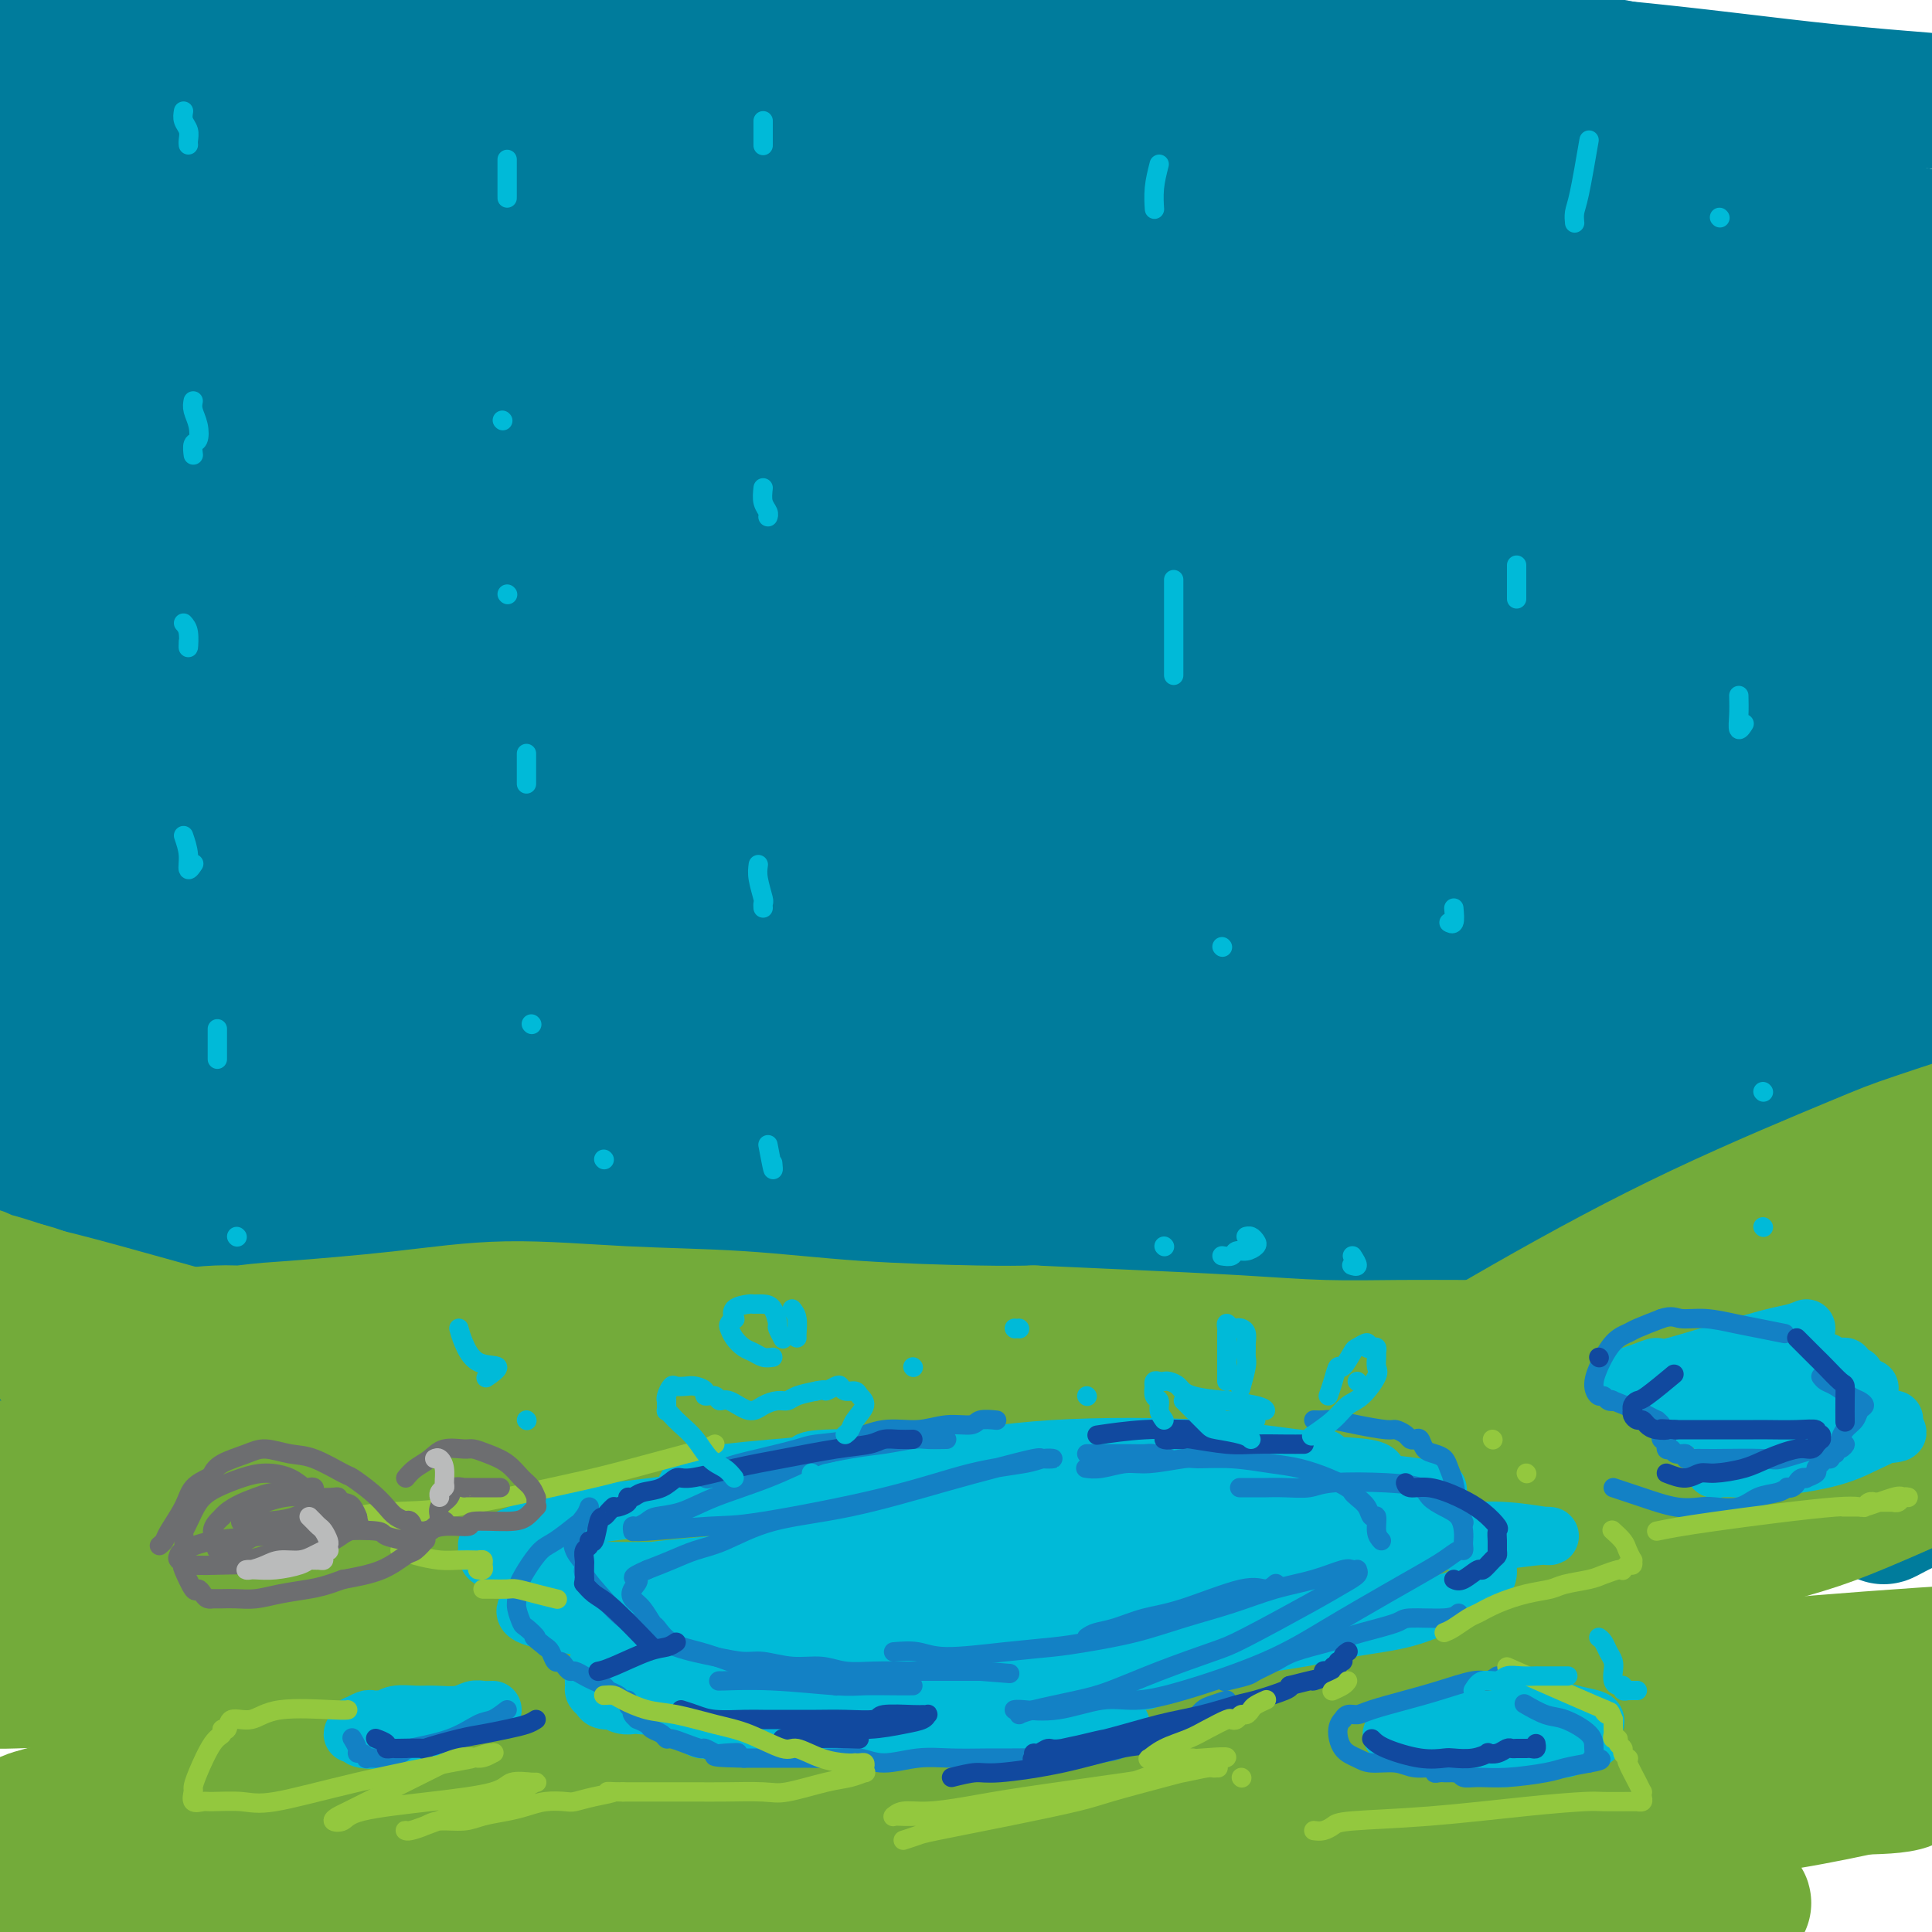 <svg viewBox='0 0 400 400' version='1.1' xmlns='http://www.w3.org/2000/svg' xmlns:xlink='http://www.w3.org/1999/xlink'><g fill='none' stroke='rgb(0,124,156)' stroke-width='28' stroke-linecap='round' stroke-linejoin='round'><path d='M1,23c0.241,-0.051 0.483,-0.102 2,0c1.517,0.102 4.311,0.357 6,0c1.689,-0.357 2.274,-1.327 7,-2c4.726,-0.673 13.592,-1.051 29,-2c15.408,-0.949 37.359,-2.469 55,-3c17.641,-0.531 30.974,-0.072 44,0c13.026,0.072 25.745,-0.244 39,0c13.255,0.244 27.045,1.049 40,2c12.955,0.951 25.076,2.049 39,3c13.924,0.951 29.652,1.755 38,2c8.348,0.245 9.316,-0.067 16,0c6.684,0.067 19.083,0.515 28,1c8.917,0.485 14.352,1.007 19,1c4.648,-0.007 8.511,-0.544 11,-1c2.489,-0.456 3.605,-0.832 4,-1c0.395,-0.168 0.070,-0.128 0,0c-0.070,0.128 0.116,0.344 0,0c-0.116,-0.344 -0.532,-1.248 -4,-2c-3.468,-0.752 -9.988,-1.351 -19,-3c-9.012,-1.649 -20.517,-4.349 -31,-6c-10.483,-1.651 -19.943,-2.255 -33,-3c-13.057,-0.745 -29.710,-1.632 -39,-2c-9.290,-0.368 -11.216,-0.217 -22,0c-10.784,0.217 -30.426,0.501 -48,1c-17.574,0.499 -33.079,1.214 -48,2c-14.921,0.786 -29.257,1.644 -42,2c-12.743,0.356 -23.892,0.211 -34,0c-10.108,-0.211 -19.174,-0.489 -26,-1c-6.826,-0.511 -11.413,-1.256 -16,-2'/><path d='M16,9c-13.724,-1.093 -10.033,-2.325 -9,-3c1.033,-0.675 -0.593,-0.794 -2,-1c-1.407,-0.206 -2.595,-0.501 -2,-1c0.595,-0.499 2.971,-1.202 7,-2c4.029,-0.798 9.709,-1.691 18,-2c8.291,-0.309 19.193,-0.032 30,0c10.807,0.032 21.520,-0.179 37,0c15.480,0.179 35.727,0.748 47,1c11.273,0.252 13.572,0.185 26,1c12.428,0.815 34.985,2.511 55,4c20.015,1.489 37.488,2.770 56,4c18.512,1.230 38.062,2.410 55,4c16.938,1.590 31.263,3.589 45,5c13.737,1.411 26.884,2.235 34,3c7.116,0.765 8.199,1.471 12,2c3.801,0.529 10.318,0.881 14,1c3.682,0.119 4.529,0.004 5,0c0.471,-0.004 0.566,0.104 0,0c-0.566,-0.104 -1.795,-0.419 -9,-1c-7.205,-0.581 -20.388,-1.429 -26,-2c-5.612,-0.571 -3.655,-0.865 -20,-2c-16.345,-1.135 -50.994,-3.109 -67,-4c-16.006,-0.891 -13.368,-0.697 -24,-1c-10.632,-0.303 -34.532,-1.103 -55,-1c-20.468,0.103 -37.503,1.110 -56,2c-18.497,0.890 -38.455,1.662 -56,3c-17.545,1.338 -32.676,3.243 -47,5c-14.324,1.757 -27.839,3.368 -41,5c-13.161,1.632 -25.966,3.286 -33,4c-7.034,0.714 -8.295,0.490 -12,1c-3.705,0.510 -9.852,1.755 -16,3'/><path d='M-18,37c-22.635,2.895 -4.723,1.132 4,0c8.723,-1.132 8.257,-1.632 10,-2c1.743,-0.368 5.697,-0.604 17,-2c11.303,-1.396 29.957,-3.952 40,-5c10.043,-1.048 11.474,-0.587 23,-1c11.526,-0.413 33.146,-1.700 53,-2c19.854,-0.300 37.943,0.386 56,1c18.057,0.614 36.082,1.157 57,3c20.918,1.843 44.731,4.988 56,6c11.269,1.012 9.995,-0.108 26,2c16.005,2.108 49.287,7.445 64,10c14.713,2.555 10.855,2.329 14,3c3.145,0.671 13.293,2.239 18,3c4.707,0.761 3.973,0.714 5,1c1.027,0.286 3.815,0.904 -4,0c-7.815,-0.904 -26.234,-3.330 -44,-6c-17.766,-2.670 -34.881,-5.585 -45,-7c-10.119,-1.415 -13.243,-1.329 -26,-2c-12.757,-0.671 -35.145,-2.098 -56,-3c-20.855,-0.902 -40.175,-1.279 -60,-1c-19.825,0.279 -40.155,1.215 -59,2c-18.845,0.785 -36.206,1.419 -52,3c-15.794,1.581 -30.019,4.108 -43,6c-12.981,1.892 -24.716,3.149 -31,4c-6.284,0.851 -7.118,1.295 -10,2c-2.882,0.705 -7.814,1.669 -10,2c-2.186,0.331 -1.627,0.027 0,0c1.627,-0.027 4.323,0.224 11,0c6.677,-0.224 17.336,-0.921 30,-2c12.664,-1.079 27.332,-2.539 42,-4'/><path d='M68,48c23.866,-2.022 42.031,-4.078 53,-5c10.969,-0.922 14.743,-0.711 29,-1c14.257,-0.289 38.998,-1.076 61,-1c22.002,0.076 41.265,1.017 61,2c19.735,0.983 39.942,2.007 58,3c18.058,0.993 33.967,1.953 48,3c14.033,1.047 26.190,2.181 33,3c6.810,0.819 8.272,1.324 12,2c3.728,0.676 9.723,1.523 12,2c2.277,0.477 0.838,0.583 0,1c-0.838,0.417 -1.075,1.145 -5,1c-3.925,-0.145 -11.539,-1.162 -23,-2c-11.461,-0.838 -26.769,-1.496 -42,-2c-15.231,-0.504 -30.384,-0.852 -50,-1c-19.616,-0.148 -43.696,-0.094 -57,0c-13.304,0.094 -15.834,0.230 -30,1c-14.166,0.770 -39.969,2.176 -62,4c-22.031,1.824 -40.290,4.068 -58,6c-17.710,1.932 -34.870,3.553 -50,6c-15.130,2.447 -28.228,5.720 -38,8c-9.772,2.280 -16.216,3.567 -19,4c-2.784,0.433 -1.908,0.011 -2,0c-0.092,-0.011 -1.151,0.390 4,-1c5.151,-1.390 16.510,-4.572 31,-8c14.490,-3.428 32.109,-7.103 52,-10c19.891,-2.897 42.054,-5.017 64,-7c21.946,-1.983 43.673,-3.830 69,-4c25.327,-0.170 54.253,1.336 70,2c15.747,0.664 18.317,0.487 32,1c13.683,0.513 38.481,1.718 56,3c17.519,1.282 27.760,2.641 38,4'/><path d='M415,62c33.565,1.696 19.478,0.938 15,1c-4.478,0.062 0.654,0.946 1,1c0.346,0.054 -4.094,-0.722 -17,-2c-12.906,-1.278 -34.279,-3.058 -46,-4c-11.721,-0.942 -13.789,-1.047 -27,-2c-13.211,-0.953 -37.565,-2.753 -60,-4c-22.435,-1.247 -42.952,-1.942 -65,-2c-22.048,-0.058 -45.627,0.522 -68,2c-22.373,1.478 -43.541,3.854 -63,6c-19.459,2.146 -37.211,4.063 -52,6c-14.789,1.937 -26.617,3.895 -35,6c-8.383,2.105 -13.322,4.357 -15,5c-1.678,0.643 -0.096,-0.322 -1,0c-0.904,0.322 -4.295,1.932 11,1c15.295,-0.932 49.275,-4.406 66,-6c16.725,-1.594 16.196,-1.308 29,-2c12.804,-0.692 38.939,-2.362 66,-3c27.061,-0.638 55.046,-0.245 71,0c15.954,0.245 19.878,0.342 36,1c16.122,0.658 44.442,1.878 67,3c22.558,1.122 39.354,2.146 54,4c14.646,1.854 27.142,4.537 35,6c7.858,1.463 11.079,1.706 12,2c0.921,0.294 -0.456,0.640 -1,1c-0.544,0.360 -0.254,0.736 -7,1c-6.746,0.264 -20.529,0.418 -37,0c-16.471,-0.418 -35.629,-1.408 -56,-2c-20.371,-0.592 -41.955,-0.788 -64,0c-22.045,0.788 -44.551,2.558 -66,4c-21.449,1.442 -41.843,2.555 -60,4c-18.157,1.445 -34.079,3.223 -50,5'/><path d='M88,94c-34.259,3.035 -31.907,4.122 -33,5c-1.093,0.878 -5.630,1.546 -9,2c-3.370,0.454 -5.574,0.693 -6,1c-0.426,0.307 0.926,0.680 8,0c7.074,-0.680 19.869,-2.415 34,-4c14.131,-1.585 29.599,-3.020 50,-4c20.401,-0.980 45.734,-1.505 60,-2c14.266,-0.495 17.465,-0.961 33,-1c15.535,-0.039 43.407,0.350 68,1c24.593,0.650 45.909,1.561 66,3c20.091,1.439 38.959,3.405 55,5c16.041,1.595 29.256,2.817 38,4c8.744,1.183 13.018,2.326 16,3c2.982,0.674 4.672,0.878 2,1c-2.672,0.122 -9.708,0.163 -15,0c-5.292,-0.163 -8.841,-0.529 -21,-2c-12.159,-1.471 -32.928,-4.047 -54,-6c-21.072,-1.953 -42.449,-3.284 -66,-4c-23.551,-0.716 -49.277,-0.816 -75,-1c-25.723,-0.184 -51.442,-0.450 -76,0c-24.558,0.450 -47.955,1.617 -72,3c-24.045,1.383 -48.736,2.983 -62,4c-13.264,1.017 -15.099,1.451 -24,2c-8.901,0.549 -24.868,1.212 -34,1c-9.132,-0.212 -11.428,-1.301 -13,-2c-1.572,-0.699 -2.421,-1.010 2,-3c4.421,-1.990 14.110,-5.660 27,-9c12.890,-3.340 28.981,-6.349 51,-10c22.019,-3.651 49.967,-7.945 66,-10c16.033,-2.055 20.152,-1.873 38,-2c17.848,-0.127 49.424,-0.564 81,-1'/><path d='M223,68c32.829,0.177 55.402,2.121 78,5c22.598,2.879 45.222,6.695 63,10c17.778,3.305 30.709,6.101 39,8c8.291,1.899 11.943,2.903 11,5c-0.943,2.097 -6.482,5.286 -10,7c-3.518,1.714 -5.014,1.951 -18,3c-12.986,1.049 -37.463,2.909 -64,5c-26.537,2.091 -55.133,4.411 -86,9c-30.867,4.589 -64.003,11.445 -96,20c-31.997,8.555 -62.854,18.807 -89,29c-26.146,10.193 -47.581,20.327 -60,27c-12.419,6.673 -15.820,9.885 -17,11c-1.180,1.115 -0.137,0.135 0,0c0.137,-0.135 -0.630,0.577 26,-16c26.630,-16.577 80.657,-50.442 107,-67c26.343,-16.558 25.002,-15.810 45,-26c19.998,-10.190 61.337,-31.318 93,-46c31.663,-14.682 53.652,-22.920 68,-28c14.348,-5.080 21.055,-7.004 24,-8c2.945,-0.996 2.127,-1.063 -1,0c-3.127,1.063 -8.562,3.256 -24,9c-15.438,5.744 -40.879,15.037 -69,27c-28.121,11.963 -58.921,26.594 -89,43c-30.079,16.406 -59.436,34.586 -85,52c-25.564,17.414 -47.334,34.062 -62,47c-14.666,12.938 -22.227,22.166 -26,27c-3.773,4.834 -3.757,5.273 -3,6c0.757,0.727 2.254,1.741 11,-4c8.746,-5.741 24.739,-18.238 45,-35c20.261,-16.762 44.789,-37.789 68,-56c23.211,-18.211 45.106,-33.605 67,-49'/><path d='M169,83c36.203,-27.117 36.709,-24.908 38,-25c1.291,-0.092 3.365,-2.483 5,-4c1.635,-1.517 2.830,-2.160 -6,2c-8.830,4.160 -27.685,13.124 -50,25c-22.315,11.876 -48.092,26.664 -73,42c-24.908,15.336 -48.948,31.219 -69,45c-20.052,13.781 -36.114,25.460 -45,32c-8.886,6.540 -10.594,7.942 -12,9c-1.406,1.058 -2.509,1.773 0,-1c2.509,-2.773 8.631,-9.032 23,-22c14.369,-12.968 36.984,-32.643 60,-52c23.016,-19.357 46.433,-38.395 67,-54c20.567,-15.605 38.283,-27.775 48,-34c9.717,-6.225 11.437,-6.503 11,-6c-0.437,0.503 -3.029,1.786 -18,11c-14.971,9.214 -42.322,26.358 -58,36c-15.678,9.642 -19.685,11.782 -35,22c-15.315,10.218 -41.938,28.513 -62,43c-20.062,14.487 -33.561,25.167 -42,31c-8.439,5.833 -11.816,6.819 -14,8c-2.184,1.181 -3.173,2.556 6,-6c9.173,-8.556 28.509,-27.042 40,-38c11.491,-10.958 15.137,-14.387 31,-27c15.863,-12.613 43.943,-34.409 67,-51c23.057,-16.591 41.091,-27.976 53,-34c11.909,-6.024 17.692,-6.687 20,-6c2.308,0.687 1.141,2.726 -7,10c-8.141,7.274 -23.254,19.785 -43,36c-19.746,16.215 -44.124,36.135 -58,48c-13.876,11.865 -17.250,15.676 -26,25c-8.750,9.324 -22.875,24.162 -37,39'/><path d='M-17,187c-11.954,13.330 -10.340,14.657 -9,16c1.340,1.343 2.406,2.704 13,-3c10.594,-5.704 30.716,-18.474 55,-36c24.284,-17.526 52.728,-39.808 84,-60c31.272,-20.192 65.371,-38.294 84,-48c18.629,-9.706 21.788,-11.015 29,-13c7.212,-1.985 18.478,-4.647 21,-3c2.522,1.647 -3.699,7.604 -18,18c-14.301,10.396 -36.681,25.233 -61,42c-24.319,16.767 -50.577,35.466 -77,56c-26.423,20.534 -53.012,42.905 -68,56c-14.988,13.095 -18.376,16.914 -26,25c-7.624,8.086 -19.483,20.439 -28,30c-8.517,9.561 -13.690,16.329 7,2c20.690,-14.329 67.243,-49.757 91,-68c23.757,-18.243 24.718,-19.303 47,-35c22.282,-15.697 65.887,-46.031 102,-68c36.113,-21.969 64.736,-35.573 83,-43c18.264,-7.427 26.169,-8.678 30,-9c3.831,-0.322 3.586,0.286 -3,5c-6.586,4.714 -19.515,13.533 -42,27c-22.485,13.467 -54.526,31.583 -88,52c-33.474,20.417 -68.382,43.135 -100,66c-31.618,22.865 -59.945,45.877 -84,66c-24.055,20.123 -43.837,37.357 -55,48c-11.163,10.643 -13.705,14.695 -15,17c-1.295,2.305 -1.341,2.864 5,-3c6.341,-5.864 19.071,-18.149 41,-39c21.929,-20.851 53.058,-50.268 89,-81c35.942,-30.732 76.698,-62.781 114,-88c37.302,-25.219 71.151,-43.610 105,-62'/><path d='M309,54c28.423,-14.650 46.980,-20.276 54,-21c7.020,-0.724 2.503,3.453 1,5c-1.503,1.547 0.006,0.463 -15,8c-15.006,7.537 -46.529,23.695 -81,42c-34.471,18.305 -71.891,38.755 -109,62c-37.109,23.245 -73.908,49.283 -105,74c-31.092,24.717 -56.477,48.114 -74,66c-17.523,17.886 -27.185,30.261 -29,35c-1.815,4.739 4.217,1.841 8,0c3.783,-1.841 5.316,-2.624 21,-16c15.684,-13.376 45.517,-39.344 79,-68c33.483,-28.656 70.615,-59.999 109,-87c38.385,-27.001 78.025,-49.659 110,-66c31.975,-16.341 56.287,-26.366 69,-30c12.713,-3.634 13.829,-0.876 15,0c1.171,0.876 2.399,-0.130 -9,6c-11.399,6.130 -35.424,19.395 -66,36c-30.576,16.605 -67.702,36.550 -105,59c-37.298,22.450 -74.770,47.405 -108,72c-33.230,24.595 -62.220,48.830 -84,69c-21.780,20.170 -36.349,36.276 -41,44c-4.651,7.724 0.615,7.068 4,6c3.385,-1.068 4.887,-2.548 19,-15c14.113,-12.452 40.837,-35.877 73,-62c32.163,-26.123 69.765,-54.945 110,-82c40.235,-27.055 83.104,-52.342 122,-72c38.896,-19.658 73.820,-33.687 98,-42c24.180,-8.313 37.615,-10.909 44,-12c6.385,-1.091 5.719,-0.678 2,2c-3.719,2.678 -10.491,7.622 -31,18c-20.509,10.378 -54.754,26.189 -89,42'/><path d='M301,127c-38.007,19.360 -73.024,37.760 -109,59c-35.976,21.240 -72.911,45.319 -104,68c-31.089,22.681 -56.332,43.964 -75,61c-18.668,17.036 -30.760,29.824 -34,35c-3.240,5.176 2.371,2.741 6,1c3.629,-1.741 5.275,-2.787 21,-15c15.725,-12.213 45.527,-35.592 79,-61c33.473,-25.408 70.616,-52.845 110,-78c39.384,-25.155 81.008,-48.027 118,-66c36.992,-17.973 69.353,-31.046 94,-40c24.647,-8.954 41.580,-13.788 46,-14c4.420,-0.212 -3.675,4.197 -2,4c1.675,-0.197 13.118,-5.001 -17,8c-30.118,13.001 -101.799,43.806 -137,59c-35.201,15.194 -33.923,14.776 -56,28c-22.077,13.224 -67.507,40.088 -102,63c-34.493,22.912 -58.047,41.870 -77,58c-18.953,16.130 -33.304,29.431 -40,36c-6.696,6.569 -5.736,6.407 -5,7c0.736,0.593 1.249,1.940 11,-5c9.751,-6.940 28.740,-22.169 54,-41c25.260,-18.831 56.792,-41.266 90,-63c33.208,-21.734 68.091,-42.767 102,-61c33.909,-18.233 66.843,-33.667 94,-45c27.157,-11.333 48.537,-18.565 61,-22c12.463,-3.435 16.009,-3.074 18,-3c1.991,0.074 2.426,-0.140 -3,3c-5.426,3.140 -16.712,9.636 -38,20c-21.288,10.364 -52.578,24.598 -86,41c-33.422,16.402 -68.978,34.972 -102,55c-33.022,20.028 -63.511,41.514 -94,63'/><path d='M124,282c-29.947,21.655 -57.815,44.293 -73,57c-15.185,12.707 -17.687,15.485 -24,22c-6.313,6.515 -16.438,16.769 -20,21c-3.562,4.231 -0.562,2.439 9,-5c9.562,-7.439 25.686,-20.525 48,-38c22.314,-17.475 50.817,-39.340 81,-61c30.183,-21.660 62.044,-43.114 98,-64c35.956,-20.886 76.007,-41.202 98,-52c21.993,-10.798 25.929,-12.077 41,-18c15.071,-5.923 41.279,-16.491 54,-21c12.721,-4.509 11.957,-2.959 10,-1c-1.957,1.959 -5.107,4.329 -20,11c-14.893,6.671 -41.528,17.644 -71,31c-29.472,13.356 -61.782,29.093 -93,46c-31.218,16.907 -61.346,34.982 -91,55c-29.654,20.018 -58.835,41.978 -75,54c-16.165,12.022 -19.312,14.106 -27,21c-7.688,6.894 -19.915,18.598 -24,24c-4.085,5.402 -0.027,4.502 11,-2c11.027,-6.502 29.023,-18.606 51,-34c21.977,-15.394 47.935,-34.079 82,-55c34.065,-20.921 76.237,-44.079 100,-57c23.763,-12.921 29.116,-15.607 51,-25c21.884,-9.393 60.297,-25.494 86,-35c25.703,-9.506 38.694,-12.417 46,-14c7.306,-1.583 8.926,-1.840 5,1c-3.926,2.840 -13.397,8.775 -32,17c-18.603,8.225 -46.337,18.741 -79,34c-32.663,15.259 -70.255,35.262 -92,47c-21.745,11.738 -27.641,15.211 -45,26c-17.359,10.789 -46.179,28.895 -75,47'/><path d='M154,314c-27.301,17.582 -35.554,25.035 -41,30c-5.446,4.965 -8.087,7.440 -5,6c3.087,-1.440 11.900,-6.797 28,-17c16.100,-10.203 39.485,-25.253 70,-43c30.515,-17.747 68.159,-38.190 89,-50c20.841,-11.810 24.880,-14.987 44,-24c19.120,-9.013 53.322,-23.861 76,-33c22.678,-9.139 33.833,-12.568 40,-14c6.167,-1.432 7.346,-0.867 4,2c-3.346,2.867 -11.216,8.037 -27,16c-15.784,7.963 -39.481,18.718 -68,33c-28.519,14.282 -61.858,32.091 -80,42c-18.142,9.909 -21.087,11.917 -35,21c-13.913,9.083 -38.796,25.239 -53,35c-14.204,9.761 -17.731,13.127 -19,15c-1.269,1.873 -0.280,2.255 8,-2c8.280,-4.255 23.852,-13.146 44,-25c20.148,-11.854 44.872,-26.670 73,-41c28.128,-14.330 59.662,-28.172 77,-36c17.338,-7.828 20.482,-9.640 30,-13c9.518,-3.360 25.409,-8.267 33,-10c7.591,-1.733 6.882,-0.291 0,4c-6.882,4.291 -19.936,11.432 -39,21c-19.064,9.568 -44.139,21.565 -68,34c-23.861,12.435 -46.507,25.309 -65,37c-18.493,11.691 -32.834,22.198 -40,27c-7.166,4.802 -7.158,3.897 -8,4c-0.842,0.103 -2.535,1.213 3,-2c5.535,-3.213 18.298,-10.750 37,-21c18.702,-10.250 43.343,-23.214 66,-34c22.657,-10.786 43.328,-19.393 64,-28'/><path d='M392,248c17.878,-7.024 30.573,-10.583 36,-12c5.427,-1.417 3.585,-0.692 4,0c0.415,0.692 3.088,1.350 -3,6c-6.088,4.650 -20.937,13.291 -37,22c-16.063,8.709 -33.341,17.484 -49,26c-15.659,8.516 -29.699,16.771 -39,22c-9.301,5.229 -13.863,7.430 -15,8c-1.137,0.570 1.150,-0.492 2,-1c0.850,-0.508 0.264,-0.461 8,-5c7.736,-4.539 23.794,-13.664 40,-22c16.206,-8.336 32.560,-15.884 46,-21c13.440,-5.116 23.967,-7.801 30,-9c6.033,-1.199 7.571,-0.910 8,0c0.429,0.910 -0.253,2.443 -6,7c-5.747,4.557 -16.561,12.138 -23,16c-6.439,3.862 -8.503,4.006 -14,7c-5.497,2.994 -14.428,8.840 -19,12c-4.572,3.160 -4.785,3.636 -5,4c-0.215,0.364 -0.432,0.617 3,0c3.432,-0.617 10.515,-2.105 18,-4c7.485,-1.895 15.374,-4.197 20,-5c4.626,-0.803 5.991,-0.105 7,0c1.009,0.105 1.663,-0.381 1,1c-0.663,1.381 -2.643,4.629 -5,7c-2.357,2.371 -5.090,3.865 -7,5c-1.910,1.135 -2.996,1.913 -3,2c-0.004,0.087 1.076,-0.515 2,-1c0.924,-0.485 1.693,-0.853 2,-1c0.307,-0.147 0.154,-0.074 0,0'/></g>
<g fill='none' stroke='rgb(115,171,58)' stroke-width='28' stroke-linecap='round' stroke-linejoin='round'><path d='M10,335c0.729,-0.030 1.457,-0.060 3,0c1.543,0.060 3.900,0.210 5,0c1.100,-0.210 0.944,-0.782 8,-2c7.056,-1.218 21.324,-3.083 34,-5c12.676,-1.917 23.759,-3.885 34,-5c10.241,-1.115 19.641,-1.376 29,-2c9.359,-0.624 18.679,-1.611 29,-2c10.321,-0.389 21.645,-0.182 28,0c6.355,0.182 7.742,0.337 14,1c6.258,0.663 17.386,1.835 27,3c9.614,1.165 17.713,2.323 26,4c8.287,1.677 16.760,3.872 25,6c8.240,2.128 16.246,4.190 24,6c7.754,1.810 15.257,3.367 24,5c8.743,1.633 18.725,3.343 24,4c5.275,0.657 5.842,0.260 11,1c5.158,0.740 14.906,2.615 23,4c8.094,1.385 14.535,2.280 21,3c6.465,0.720 12.953,1.265 18,2c5.047,0.735 8.653,1.662 11,2c2.347,0.338 3.436,0.089 4,0c0.564,-0.089 0.603,-0.019 1,0c0.397,0.019 1.150,-0.014 1,0c-0.150,0.014 -1.204,0.076 -1,0c0.204,-0.076 1.665,-0.288 -1,-1c-2.665,-0.712 -9.457,-1.923 -17,-4c-7.543,-2.077 -15.839,-5.021 -25,-7c-9.161,-1.979 -19.189,-2.994 -26,-4c-6.811,-1.006 -10.406,-2.003 -14,-3'/><path d='M350,341c-17.855,-4.096 -21.493,-4.836 -31,-6c-9.507,-1.164 -24.882,-2.754 -39,-4c-14.118,-1.246 -26.979,-2.150 -41,-3c-14.021,-0.850 -29.201,-1.646 -43,-2c-13.799,-0.354 -26.217,-0.266 -40,0c-13.783,0.266 -28.933,0.710 -37,1c-8.067,0.290 -9.052,0.425 -17,1c-7.948,0.575 -22.860,1.588 -35,3c-12.140,1.412 -21.509,3.223 -30,4c-8.491,0.777 -16.105,0.521 -22,0c-5.895,-0.521 -10.071,-1.306 -14,-2c-3.929,-0.694 -7.610,-1.296 -10,-2c-2.390,-0.704 -3.490,-1.509 -4,-2c-0.510,-0.491 -0.432,-0.669 0,-1c0.432,-0.331 1.218,-0.815 2,-1c0.782,-0.185 1.561,-0.071 3,0c1.439,0.071 3.537,0.097 9,0c5.463,-0.097 14.289,-0.319 23,0c8.711,0.319 17.306,1.180 29,2c11.694,0.820 26.488,1.600 35,2c8.512,0.400 10.743,0.419 21,1c10.257,0.581 28.542,1.725 46,3c17.458,1.275 34.090,2.681 51,4c16.910,1.319 34.098,2.550 51,4c16.902,1.450 33.519,3.118 49,5c15.481,1.882 29.827,3.979 42,6c12.173,2.021 22.173,3.967 30,6c7.827,2.033 13.479,4.153 16,5c2.521,0.847 1.909,0.420 2,1c0.091,0.580 0.883,2.166 -1,3c-1.883,0.834 -6.442,0.917 -11,1'/><path d='M384,370c-6.670,0.066 -17.846,-0.268 -29,-1c-11.154,-0.732 -22.287,-1.864 -37,-3c-14.713,-1.136 -33.006,-2.278 -43,-3c-9.994,-0.722 -11.688,-1.024 -22,-2c-10.312,-0.976 -29.241,-2.628 -46,-4c-16.759,-1.372 -31.349,-2.466 -46,-3c-14.651,-0.534 -29.365,-0.507 -43,-1c-13.635,-0.493 -26.192,-1.505 -38,-2c-11.808,-0.495 -22.868,-0.472 -33,-1c-10.132,-0.528 -19.338,-1.606 -27,-2c-7.662,-0.394 -13.781,-0.105 -17,0c-3.219,0.105 -3.539,0.025 -6,0c-2.461,-0.025 -7.064,0.005 -9,0c-1.936,-0.005 -1.203,-0.046 0,0c1.203,0.046 2.878,0.180 9,0c6.122,-0.180 16.692,-0.673 24,-1c7.308,-0.327 11.355,-0.489 17,-1c5.645,-0.511 12.888,-1.370 38,-2c25.112,-0.630 68.091,-1.031 89,-1c20.909,0.031 19.746,0.494 23,1c3.254,0.506 10.926,1.054 22,2c11.074,0.946 25.551,2.290 37,4c11.449,1.710 19.870,3.785 27,6c7.130,2.215 12.969,4.568 16,6c3.031,1.432 3.254,1.942 4,3c0.746,1.058 2.013,2.666 2,4c-0.013,1.334 -1.307,2.396 -6,3c-4.693,0.604 -12.784,0.749 -22,1c-9.216,0.251 -19.558,0.606 -33,1c-13.442,0.394 -29.983,0.827 -41,1c-11.017,0.173 -16.508,0.087 -22,0'/><path d='M172,375c-32.043,0.918 -53.152,1.713 -64,2c-10.848,0.287 -11.437,0.067 -19,0c-7.563,-0.067 -22.099,0.021 -33,0c-10.901,-0.021 -18.165,-0.150 -25,0c-6.835,0.150 -13.240,0.579 -18,1c-4.760,0.421 -7.876,0.833 -10,1c-2.124,0.167 -3.257,0.089 -4,0c-0.743,-0.089 -1.097,-0.188 -1,0c0.097,0.188 0.645,0.663 1,1c0.355,0.337 0.517,0.534 5,1c4.483,0.466 13.285,1.200 22,2c8.715,0.800 17.341,1.665 30,2c12.659,0.335 29.350,0.139 36,0c6.650,-0.139 3.258,-0.220 21,0c17.742,0.220 56.618,0.740 75,1c18.382,0.260 16.270,0.259 26,1c9.730,0.741 31.303,2.223 48,3c16.697,0.777 28.516,0.850 40,1c11.484,0.150 22.631,0.379 31,1c8.369,0.621 13.960,1.636 18,2c4.040,0.364 6.528,0.079 8,0c1.472,-0.079 1.929,0.048 2,0c0.071,-0.048 -0.242,-0.270 -1,0c-0.758,0.270 -1.961,1.032 -7,2c-5.039,0.968 -13.914,2.142 -25,3c-11.086,0.858 -24.383,1.401 -37,2c-12.617,0.599 -24.555,1.254 -40,2c-15.445,0.746 -34.398,1.581 -45,2c-10.602,0.419 -12.854,0.420 -24,1c-11.146,0.580 -31.184,1.737 -48,3c-16.816,1.263 -30.408,2.631 -44,4'/><path d='M90,413c-44.714,2.970 -37.498,3.393 -42,4c-4.502,0.607 -20.722,1.396 -33,2c-12.278,0.604 -20.614,1.024 -25,1c-4.386,-0.024 -4.823,-0.492 -7,-1c-2.177,-0.508 -6.094,-1.056 -8,-2c-1.906,-0.944 -1.802,-2.283 -2,-3c-0.198,-0.717 -0.697,-0.811 1,-2c1.697,-1.189 5.592,-3.472 11,-6c5.408,-2.528 12.331,-5.299 20,-8c7.669,-2.701 16.085,-5.330 28,-8c11.915,-2.670 27.329,-5.381 36,-7c8.671,-1.619 10.599,-2.148 21,-4c10.401,-1.852 29.274,-5.028 47,-8c17.726,-2.972 34.306,-5.740 52,-8c17.694,-2.260 36.502,-4.014 54,-6c17.498,-1.986 33.685,-4.206 52,-6c18.315,-1.794 38.757,-3.161 50,-4c11.243,-0.839 13.285,-1.150 23,-2c9.715,-0.850 27.102,-2.239 41,-3c13.898,-0.761 24.309,-0.895 33,-1c8.691,-0.105 15.664,-0.180 20,0c4.336,0.180 6.036,0.614 7,1c0.964,0.386 1.191,0.725 -4,1c-5.191,0.275 -15.800,0.487 -22,1c-6.200,0.513 -7.993,1.328 -17,2c-9.007,0.672 -25.230,1.202 -40,2c-14.770,0.798 -28.088,1.866 -43,3c-14.912,1.134 -31.420,2.335 -48,4c-16.580,1.665 -33.233,3.794 -50,7c-16.767,3.206 -33.648,7.487 -49,11c-15.352,3.513 -29.176,6.256 -43,9'/><path d='M153,382c-24.771,4.781 -15.699,3.235 -19,4c-3.301,0.765 -18.975,3.843 -29,6c-10.025,2.157 -14.399,3.394 -17,4c-2.601,0.606 -3.428,0.582 -4,0c-0.572,-0.582 -0.890,-1.721 4,-5c4.890,-3.279 14.988,-8.698 21,-12c6.012,-3.302 7.937,-4.486 17,-9c9.063,-4.514 25.264,-12.357 41,-19c15.736,-6.643 31.008,-12.087 47,-18c15.992,-5.913 32.704,-12.296 50,-18c17.296,-5.704 35.178,-10.728 52,-15c16.822,-4.272 32.586,-7.793 47,-11c14.414,-3.207 27.480,-6.099 40,-9c12.520,-2.901 24.495,-5.810 31,-7c6.505,-1.190 7.540,-0.660 11,-1c3.460,-0.340 9.346,-1.551 13,-2c3.654,-0.449 5.077,-0.135 5,0c-0.077,0.135 -1.655,0.092 -6,1c-4.345,0.908 -11.458,2.767 -20,5c-8.542,2.233 -18.512,4.839 -32,8c-13.488,3.161 -30.495,6.876 -40,9c-9.505,2.124 -11.508,2.658 -22,6c-10.492,3.342 -29.472,9.491 -46,15c-16.528,5.509 -30.604,10.379 -45,16c-14.396,5.621 -29.110,11.992 -42,18c-12.890,6.008 -23.954,11.651 -32,16c-8.046,4.349 -13.073,7.403 -16,9c-2.927,1.597 -3.754,1.737 -4,2c-0.246,0.263 0.088,0.648 2,0c1.912,-0.648 5.404,-2.328 14,-6c8.596,-3.672 22.298,-9.336 36,-15'/><path d='M210,354c16.050,-6.463 30.174,-12.120 45,-18c14.826,-5.880 30.353,-11.983 46,-17c15.647,-5.017 31.414,-8.950 47,-13c15.586,-4.050 30.990,-8.218 39,-10c8.010,-1.782 8.626,-1.177 14,-2c5.374,-0.823 15.507,-3.075 21,-4c5.493,-0.925 6.348,-0.524 7,0c0.652,0.524 1.103,1.169 0,2c-1.103,0.831 -3.759,1.846 -13,6c-9.241,4.154 -25.067,11.447 -34,15c-8.933,3.553 -10.974,3.365 -21,7c-10.026,3.635 -28.036,11.092 -43,17c-14.964,5.908 -26.881,10.267 -39,16c-12.119,5.733 -24.440,12.840 -29,16c-4.560,3.160 -1.361,2.374 -1,3c0.361,0.626 -2.118,2.664 1,3c3.118,0.336 11.831,-1.031 17,-2c5.169,-0.969 6.794,-1.540 16,-4c9.206,-2.460 25.995,-6.808 41,-10c15.005,-3.192 28.228,-5.226 41,-7c12.772,-1.774 25.093,-3.287 35,-4c9.907,-0.713 17.401,-0.625 23,0c5.599,0.625 9.303,1.787 12,3c2.697,1.213 4.388,2.477 5,3c0.612,0.523 0.144,0.304 -1,1c-1.144,0.696 -2.965,2.307 -8,4c-5.035,1.693 -13.286,3.467 -24,6c-10.714,2.533 -23.892,5.823 -37,8c-13.108,2.177 -26.144,3.240 -40,5c-13.856,1.760 -28.530,4.217 -43,6c-14.470,1.783 -28.735,2.891 -43,4'/><path d='M244,388c-22.200,2.585 -14.701,1.548 -21,2c-6.299,0.452 -26.397,2.392 -42,4c-15.603,1.608 -26.711,2.883 -39,4c-12.289,1.117 -25.760,2.075 -38,3c-12.240,0.925 -23.250,1.819 -33,2c-9.750,0.181 -18.241,-0.349 -26,-1c-7.759,-0.651 -14.785,-1.423 -18,-2c-3.215,-0.577 -2.620,-0.957 -5,-2c-2.380,-1.043 -7.734,-2.748 -11,-4c-3.266,-1.252 -4.445,-2.053 -5,-3c-0.555,-0.947 -0.485,-2.042 -1,-3c-0.515,-0.958 -1.616,-1.780 -2,-3c-0.384,-1.220 -0.053,-2.839 0,-4c0.053,-1.161 -0.173,-1.864 0,-2c0.173,-0.136 0.746,0.293 1,0c0.254,-0.293 0.189,-1.310 1,-2c0.811,-0.690 2.497,-1.054 6,-2c3.503,-0.946 8.823,-2.475 16,-4c7.177,-1.525 16.209,-3.046 26,-5c9.791,-1.954 20.339,-4.341 31,-6c10.661,-1.659 21.434,-2.589 35,-4c13.566,-1.411 29.923,-3.303 39,-4c9.077,-0.697 10.872,-0.199 20,0c9.128,0.199 25.588,0.099 40,0c14.412,-0.099 26.775,-0.197 40,0c13.225,0.197 27.314,0.690 41,1c13.686,0.310 26.971,0.437 42,1c15.029,0.563 31.802,1.563 41,2c9.198,0.437 10.823,0.310 18,1c7.177,0.690 19.908,2.197 26,3c6.092,0.803 5.546,0.901 5,1'/><path d='M431,361c15.000,1.167 7.500,0.583 0,0'/><path d='M-1,325c0.775,0.200 1.549,0.400 3,0c1.451,-0.400 3.578,-1.399 5,-2c1.422,-0.601 2.140,-0.804 6,-2c3.860,-1.196 10.862,-3.386 23,-6c12.138,-2.614 29.410,-5.654 42,-8c12.590,-2.346 20.496,-3.999 32,-5c11.504,-1.001 26.604,-1.348 35,-2c8.396,-0.652 10.088,-1.607 18,-2c7.912,-0.393 22.044,-0.223 35,0c12.956,0.223 24.736,0.498 36,1c11.264,0.502 22.013,1.231 32,2c9.987,0.769 19.211,1.579 27,2c7.789,0.421 14.144,0.452 19,1c4.856,0.548 8.212,1.613 10,2c1.788,0.387 2.007,0.096 2,0c-0.007,-0.096 -0.239,0.001 0,0c0.239,-0.001 0.949,-0.101 -2,0c-2.949,0.101 -9.556,0.404 -19,0c-9.444,-0.404 -21.723,-1.515 -33,-2c-11.277,-0.485 -21.552,-0.344 -35,-1c-13.448,-0.656 -30.069,-2.109 -39,-3c-8.931,-0.891 -10.172,-1.220 -19,-2c-8.828,-0.780 -25.242,-2.012 -39,-3c-13.758,-0.988 -24.861,-1.732 -36,-3c-11.139,-1.268 -22.313,-3.061 -32,-5c-9.687,-1.939 -17.885,-4.025 -25,-6c-7.115,-1.975 -13.146,-3.839 -19,-6c-5.854,-2.161 -11.530,-4.617 -15,-6c-3.470,-1.383 -4.735,-1.691 -6,-2'/><path d='M5,267c-7.672,-2.560 -6.850,-1.961 -7,-2c-0.150,-0.039 -1.270,-0.715 -2,-1c-0.730,-0.285 -1.068,-0.178 -1,0c0.068,0.178 0.542,0.428 2,1c1.458,0.572 3.901,1.464 6,2c2.099,0.536 3.855,0.714 9,2c5.145,1.286 13.679,3.681 22,6c8.321,2.319 16.429,4.562 25,7c8.571,2.438 17.603,5.069 27,7c9.397,1.931 19.157,3.160 30,5c10.843,1.840 22.767,4.290 34,6c11.233,1.710 21.774,2.682 34,4c12.226,1.318 26.136,2.984 34,4c7.864,1.016 9.683,1.381 16,2c6.317,0.619 17.131,1.491 32,1c14.869,-0.491 33.793,-2.345 43,-3c9.207,-0.655 8.697,-0.109 14,-1c5.303,-0.891 16.420,-3.217 25,-5c8.580,-1.783 14.623,-3.022 22,-5c7.377,-1.978 16.089,-4.694 21,-6c4.911,-1.306 6.021,-1.202 10,-2c3.979,-0.798 10.828,-2.497 16,-4c5.172,-1.503 8.669,-2.811 11,-4c2.331,-1.189 3.497,-2.259 4,-3c0.503,-0.741 0.342,-1.152 0,-1c-0.342,0.152 -0.865,0.868 -7,2c-6.135,1.132 -17.881,2.679 -24,4c-6.119,1.321 -6.609,2.416 -13,4c-6.391,1.584 -18.682,3.657 -31,7c-12.318,3.343 -24.662,7.955 -37,12c-12.338,4.045 -24.669,7.522 -37,11'/><path d='M283,317c-16.587,4.963 -21.055,5.871 -27,7c-5.945,1.129 -13.367,2.481 -17,3c-3.633,0.519 -3.477,0.206 -4,0c-0.523,-0.206 -1.725,-0.305 0,-2c1.725,-1.695 6.377,-4.986 14,-10c7.623,-5.014 18.217,-11.751 30,-19c11.783,-7.249 24.754,-15.011 37,-22c12.246,-6.989 23.766,-13.207 36,-19c12.234,-5.793 25.180,-11.161 32,-14c6.820,-2.839 7.513,-3.148 13,-5c5.487,-1.852 15.767,-5.246 22,-7c6.233,-1.754 8.418,-1.869 10,-2c1.582,-0.131 2.560,-0.279 3,0c0.440,0.279 0.344,0.983 -3,3c-3.344,2.017 -9.934,5.345 -18,9c-8.066,3.655 -17.607,7.636 -30,13c-12.393,5.364 -27.636,12.110 -36,16c-8.364,3.890 -9.848,4.923 -18,9c-8.152,4.077 -22.973,11.197 -36,18c-13.027,6.803 -24.260,13.290 -35,19c-10.740,5.710 -20.987,10.643 -29,15c-8.013,4.357 -13.793,8.138 -17,10c-3.207,1.862 -3.841,1.805 -4,2c-0.159,0.195 0.156,0.643 2,0c1.844,-0.643 5.215,-2.377 13,-6c7.785,-3.623 19.982,-9.134 33,-15c13.018,-5.866 26.856,-12.086 41,-18c14.144,-5.914 28.595,-11.523 42,-17c13.405,-5.477 25.763,-10.821 38,-16c12.237,-5.179 24.353,-10.194 32,-13c7.647,-2.806 10.823,-3.403 14,-4'/><path d='M421,252c36.551,-15.000 20.428,-7.999 16,-6c-4.428,1.999 2.837,-1.003 5,-2c2.163,-0.997 -0.778,0.012 -6,2c-5.222,1.988 -12.727,4.954 -22,8c-9.273,3.046 -20.316,6.172 -34,11c-13.684,4.828 -30.011,11.359 -39,15c-8.989,3.641 -10.641,4.391 -17,7c-6.359,2.609 -17.425,7.077 -24,10c-6.575,2.923 -8.659,4.300 -10,5c-1.341,0.700 -1.940,0.723 -2,1c-0.060,0.277 0.418,0.806 1,1c0.582,0.194 1.266,0.051 2,0c0.734,-0.051 1.517,-0.010 2,0c0.483,0.010 0.667,-0.009 1,0c0.333,0.009 0.817,0.047 -2,0c-2.817,-0.047 -8.934,-0.180 -18,0c-9.066,0.180 -21.082,0.671 -31,1c-9.918,0.329 -17.739,0.495 -28,1c-10.261,0.505 -22.961,1.351 -30,2c-7.039,0.649 -8.418,1.103 -15,1c-6.582,-0.103 -18.367,-0.762 -28,-1c-9.633,-0.238 -17.115,-0.056 -25,0c-7.885,0.056 -16.173,-0.013 -24,0c-7.827,0.013 -15.192,0.110 -22,0c-6.808,-0.110 -13.060,-0.426 -18,-1c-4.940,-0.574 -8.567,-1.405 -13,-2c-4.433,-0.595 -9.673,-0.953 -12,-1c-2.327,-0.047 -1.742,0.218 -3,0c-1.258,-0.218 -4.359,-0.919 -7,-1c-2.641,-0.081 -4.820,0.460 -7,1'/><path d='M11,304c-25.606,-0.407 -10.122,1.076 -6,2c4.122,0.924 -3.118,1.291 -7,2c-3.882,0.709 -4.407,1.761 -5,2c-0.593,0.239 -1.253,-0.335 -2,0c-0.747,0.335 -1.579,1.580 -2,2c-0.421,0.420 -0.431,0.016 0,0c0.431,-0.016 1.303,0.356 4,0c2.697,-0.356 7.219,-1.439 14,-4c6.781,-2.561 15.823,-6.601 23,-10c7.177,-3.399 12.490,-6.157 17,-9c4.510,-2.843 8.217,-5.772 10,-7c1.783,-1.228 1.643,-0.754 2,-1c0.357,-0.246 1.211,-1.212 1,-2c-0.211,-0.788 -1.486,-1.398 -4,-2c-2.514,-0.602 -6.267,-1.194 -11,-1c-4.733,0.194 -10.447,1.176 -15,2c-4.553,0.824 -7.945,1.490 -10,2c-2.055,0.510 -2.775,0.864 -4,1c-1.225,0.136 -2.957,0.054 -4,0c-1.043,-0.054 -1.399,-0.080 -1,0c0.399,0.080 1.552,0.265 4,0c2.448,-0.265 6.189,-0.979 13,-2c6.811,-1.021 16.690,-2.347 22,-3c5.310,-0.653 6.051,-0.632 11,-1c4.949,-0.368 14.107,-1.125 22,-2c7.893,-0.875 14.520,-1.866 22,-2c7.480,-0.134 15.814,0.591 24,1c8.186,0.409 16.225,0.501 24,1c7.775,0.499 15.286,1.403 24,2c8.714,0.597 18.633,0.885 25,1c6.367,0.115 9.184,0.058 12,0'/><path d='M214,276c20.867,0.956 18.534,0.845 22,1c3.466,0.155 12.731,0.577 20,1c7.269,0.423 12.543,0.846 18,1c5.457,0.154 11.098,0.039 16,0c4.902,-0.039 9.065,-0.000 13,0c3.935,0.000 7.642,-0.038 11,0c3.358,0.038 6.365,0.150 8,0c1.635,-0.150 1.896,-0.564 3,-1c1.104,-0.436 3.050,-0.894 5,-1c1.950,-0.106 3.902,0.140 5,0c1.098,-0.140 1.341,-0.668 2,-1c0.659,-0.332 1.733,-0.470 3,-1c1.267,-0.530 2.727,-1.452 3,-2c0.273,-0.548 -0.641,-0.724 1,-2c1.641,-1.276 5.836,-3.654 8,-5c2.164,-1.346 2.296,-1.662 4,-3c1.704,-1.338 4.980,-3.700 10,-7c5.020,-3.300 11.783,-7.540 18,-11c6.217,-3.460 11.886,-6.141 17,-8c5.114,-1.859 9.672,-2.895 14,-4c4.328,-1.105 8.426,-2.278 10,-3c1.574,-0.722 0.622,-0.991 1,-1c0.378,-0.009 2.084,0.243 3,0c0.916,-0.243 1.041,-0.980 1,-1c-0.041,-0.020 -0.250,0.679 -1,1c-0.750,0.321 -2.042,0.264 -5,1c-2.958,0.736 -7.583,2.263 -10,3c-2.417,0.737 -2.627,0.682 -6,2c-3.373,1.318 -9.908,4.009 -16,7c-6.092,2.991 -11.741,6.283 -15,8c-3.259,1.717 -4.130,1.858 -5,2'/><path d='M372,252c-9.500,3.833 -4.750,1.917 0,0'/></g>
<g fill='none' stroke='rgb(0,186,216)' stroke-width='12' stroke-linecap='round' stroke-linejoin='round'><path d='M182,303c0.364,-0.112 0.727,-0.224 2,0c1.273,0.224 3.454,0.785 5,1c1.546,0.215 2.456,0.086 7,0c4.544,-0.086 12.722,-0.129 24,0c11.278,0.129 25.656,0.429 35,0c9.344,-0.429 13.654,-1.586 16,-2c2.346,-0.414 2.729,-0.085 3,0c0.271,0.085 0.432,-0.073 0,0c-0.432,0.073 -1.455,0.378 -5,0c-3.545,-0.378 -9.611,-1.440 -19,-2c-9.389,-0.560 -22.102,-0.620 -32,0c-9.898,0.620 -16.982,1.918 -24,3c-7.018,1.082 -13.969,1.948 -19,3c-5.031,1.052 -8.141,2.292 -10,3c-1.859,0.708 -2.468,0.886 -3,1c-0.532,0.114 -0.987,0.165 0,1c0.987,0.835 3.416,2.455 9,3c5.584,0.545 14.324,0.015 23,0c8.676,-0.015 17.287,0.485 26,0c8.713,-0.485 17.526,-1.956 26,-3c8.474,-1.044 16.607,-1.659 21,-2c4.393,-0.341 5.045,-0.406 8,-1c2.955,-0.594 8.213,-1.718 10,-2c1.787,-0.282 0.104,0.278 0,0c-0.104,-0.278 1.370,-1.395 -2,-2c-3.370,-0.605 -11.584,-0.698 -20,-1c-8.416,-0.302 -17.035,-0.812 -26,-1c-8.965,-0.188 -18.276,-0.054 -27,0c-8.724,0.054 -16.862,0.027 -25,0'/><path d='M185,302c-19.267,-0.439 -17.434,0.463 -18,1c-0.566,0.537 -3.533,0.710 -7,1c-3.467,0.290 -7.436,0.696 -10,1c-2.564,0.304 -3.723,0.505 -5,1c-1.277,0.495 -2.672,1.285 -3,2c-0.328,0.715 0.409,1.355 1,2c0.591,0.645 1.034,1.295 5,2c3.966,0.705 11.455,1.464 16,2c4.545,0.536 6.146,0.849 12,1c5.854,0.151 15.962,0.142 25,0c9.038,-0.142 17.005,-0.415 25,-1c7.995,-0.585 16.017,-1.480 24,-2c7.983,-0.520 15.927,-0.665 20,-1c4.073,-0.335 4.275,-0.860 7,-1c2.725,-0.140 7.973,0.103 12,0c4.027,-0.103 6.833,-0.553 8,-1c1.167,-0.447 0.695,-0.890 0,-1c-0.695,-0.110 -1.613,0.115 -3,0c-1.387,-0.115 -3.244,-0.568 -9,-1c-5.756,-0.432 -15.412,-0.842 -21,-1c-5.588,-0.158 -7.108,-0.064 -12,0c-4.892,0.064 -13.155,0.097 -21,0c-7.845,-0.097 -15.271,-0.325 -23,0c-7.729,0.325 -15.760,1.202 -23,2c-7.240,0.798 -13.689,1.516 -21,2c-7.311,0.484 -15.484,0.735 -20,1c-4.516,0.265 -5.375,0.545 -9,1c-3.625,0.455 -10.014,1.084 -15,2c-4.986,0.916 -8.567,2.119 -11,3c-2.433,0.881 -3.716,1.441 -5,2'/><path d='M104,319c-5.187,1.262 -2.656,0.915 -2,1c0.656,0.085 -0.564,0.600 -1,1c-0.436,0.400 -0.087,0.683 0,1c0.087,0.317 -0.088,0.667 1,1c1.088,0.333 3.438,0.650 6,1c2.562,0.350 5.336,0.732 11,1c5.664,0.268 14.216,0.422 22,0c7.784,-0.422 14.798,-1.419 21,-2c6.202,-0.581 11.592,-0.744 17,-1c5.408,-0.256 10.834,-0.604 16,-1c5.166,-0.396 10.073,-0.839 13,-1c2.927,-0.161 3.874,-0.039 6,0c2.126,0.039 5.430,-0.003 7,0c1.570,0.003 1.406,0.052 2,0c0.594,-0.052 1.948,-0.204 -2,0c-3.948,0.204 -13.196,0.764 -18,1c-4.804,0.236 -5.163,0.149 -11,0c-5.837,-0.149 -17.153,-0.360 -23,0c-5.847,0.360 -6.225,1.290 -11,2c-4.775,0.710 -13.947,1.201 -21,2c-7.053,0.799 -11.987,1.905 -16,3c-4.013,1.095 -7.104,2.177 -9,3c-1.896,0.823 -2.598,1.387 -3,2c-0.402,0.613 -0.503,1.274 2,2c2.503,0.726 7.610,1.515 11,2c3.390,0.485 5.063,0.666 11,1c5.937,0.334 16.138,0.822 25,1c8.862,0.178 16.386,0.048 24,0c7.614,-0.048 15.319,-0.013 22,0c6.681,0.013 12.337,0.004 17,0c4.663,-0.004 8.331,-0.002 12,0'/><path d='M233,339c16.386,0.159 7.350,0.056 4,0c-3.350,-0.056 -1.015,-0.064 0,0c1.015,0.064 0.710,0.201 -2,0c-2.710,-0.201 -7.827,-0.742 -15,-1c-7.173,-0.258 -16.404,-0.235 -24,0c-7.596,0.235 -13.557,0.682 -21,1c-7.443,0.318 -16.368,0.508 -21,1c-4.632,0.492 -4.970,1.286 -8,2c-3.030,0.714 -8.753,1.347 -12,2c-3.247,0.653 -4.019,1.327 -5,2c-0.981,0.673 -2.172,1.345 -2,2c0.172,0.655 1.706,1.293 4,2c2.294,0.707 5.348,1.482 12,2c6.652,0.518 16.902,0.777 22,1c5.098,0.223 5.043,0.410 12,0c6.957,-0.410 20.926,-1.416 30,-2c9.074,-0.584 13.254,-0.746 16,-1c2.746,-0.254 4.060,-0.601 6,-1c1.940,-0.399 4.508,-0.850 6,-1c1.492,-0.150 1.908,0.001 2,0c0.092,-0.001 -0.141,-0.156 -2,0c-1.859,0.156 -5.343,0.622 -8,1c-2.657,0.378 -4.486,0.669 -10,1c-5.514,0.331 -14.712,0.702 -22,1c-7.288,0.298 -12.666,0.524 -18,1c-5.334,0.476 -10.625,1.203 -15,2c-4.375,0.797 -7.835,1.664 -10,2c-2.165,0.336 -3.034,0.142 -4,0c-0.966,-0.142 -2.029,-0.230 -2,0c0.029,0.230 1.151,0.780 2,1c0.849,0.220 1.424,0.110 2,0'/><path d='M150,357c-11.915,1.623 0.797,1.181 9,1c8.203,-0.181 11.897,-0.101 18,0c6.103,0.101 14.616,0.223 21,0c6.384,-0.223 10.638,-0.792 15,-1c4.362,-0.208 8.830,-0.055 11,0c2.170,0.055 2.040,0.012 3,0c0.960,-0.012 3.009,0.005 4,0c0.991,-0.005 0.922,-0.033 1,0c0.078,0.033 0.301,0.128 -1,0c-1.301,-0.128 -4.126,-0.479 -7,-1c-2.874,-0.521 -5.798,-1.212 -12,-2c-6.202,-0.788 -15.683,-1.674 -21,-2c-5.317,-0.326 -6.469,-0.091 -10,0c-3.531,0.091 -9.439,0.039 -13,0c-3.561,-0.039 -4.775,-0.065 -6,0c-1.225,0.065 -2.463,0.222 -3,0c-0.537,-0.222 -0.374,-0.822 1,-1c1.374,-0.178 3.959,0.067 6,0c2.041,-0.067 3.537,-0.444 9,-1c5.463,-0.556 14.892,-1.290 23,-2c8.108,-0.710 14.895,-1.394 22,-2c7.105,-0.606 14.530,-1.132 21,-2c6.470,-0.868 11.986,-2.079 17,-3c5.014,-0.921 9.525,-1.554 12,-2c2.475,-0.446 2.915,-0.705 3,-1c0.085,-0.295 -0.183,-0.626 -1,-1c-0.817,-0.374 -2.183,-0.791 -6,-1c-3.817,-0.209 -10.085,-0.211 -17,0c-6.915,0.211 -14.477,0.634 -22,1c-7.523,0.366 -15.007,0.676 -21,1c-5.993,0.324 -10.497,0.662 -15,1'/><path d='M191,339c-13.654,0.385 -6.788,0.848 -5,1c1.788,0.152 -1.502,-0.007 -3,0c-1.498,0.007 -1.205,0.182 0,0c1.205,-0.182 3.321,-0.720 9,-2c5.679,-1.280 14.922,-3.303 24,-5c9.078,-1.697 17.992,-3.068 26,-4c8.008,-0.932 15.111,-1.426 22,-2c6.889,-0.574 13.563,-1.230 17,-2c3.437,-0.770 3.635,-1.654 5,-2c1.365,-0.346 3.895,-0.154 5,0c1.105,0.154 0.783,0.271 -2,0c-2.783,-0.271 -8.029,-0.930 -15,-1c-6.971,-0.070 -15.668,0.450 -24,1c-8.332,0.550 -16.298,1.129 -27,2c-10.702,0.871 -24.139,2.034 -32,3c-7.861,0.966 -10.146,1.734 -12,2c-1.854,0.266 -3.278,0.028 -4,0c-0.722,-0.028 -0.742,0.153 1,0c1.742,-0.153 5.245,-0.640 12,-2c6.755,-1.360 16.760,-3.594 26,-5c9.240,-1.406 17.714,-1.986 27,-3c9.286,-1.014 19.386,-2.464 25,-3c5.614,-0.536 6.744,-0.159 12,0c5.256,0.159 14.637,0.099 21,0c6.363,-0.099 9.706,-0.237 13,0c3.294,0.237 6.537,0.848 8,1c1.463,0.152 1.145,-0.155 -1,0c-2.145,0.155 -6.116,0.773 -9,1c-2.884,0.227 -4.681,0.065 -10,0c-5.319,-0.065 -14.159,-0.032 -23,0'/><path d='M277,319c-10.710,0.325 -15.984,0.637 -22,1c-6.016,0.363 -12.774,0.777 -18,1c-5.226,0.223 -8.919,0.253 -11,0c-2.081,-0.253 -2.549,-0.791 -3,-1c-0.451,-0.209 -0.886,-0.089 -1,0c-0.114,0.089 0.091,0.146 1,0c0.909,-0.146 2.522,-0.496 7,-1c4.478,-0.504 11.820,-1.161 19,-2c7.180,-0.839 14.196,-1.858 20,-2c5.804,-0.142 10.394,0.593 15,1c4.606,0.407 9.226,0.486 12,1c2.774,0.514 3.701,1.464 5,2c1.299,0.536 2.969,0.659 4,1c1.031,0.341 1.423,0.902 2,2c0.577,1.098 1.338,2.735 1,4c-0.338,1.265 -1.776,2.159 -3,3c-1.224,0.841 -2.234,1.630 -3,2c-0.766,0.370 -1.288,0.322 -3,1c-1.712,0.678 -4.614,2.082 -8,3c-3.386,0.918 -7.257,1.350 -11,2c-3.743,0.650 -7.359,1.517 -11,2c-3.641,0.483 -7.306,0.580 -11,1c-3.694,0.420 -7.415,1.163 -11,2c-3.585,0.837 -7.034,1.768 -9,2c-1.966,0.232 -2.449,-0.235 -4,0c-1.551,0.235 -4.170,1.174 -6,2c-1.830,0.826 -2.872,1.541 -4,2c-1.128,0.459 -2.342,0.662 -3,1c-0.658,0.338 -0.759,0.811 -1,1c-0.241,0.189 -0.620,0.095 -1,0'/><path d='M219,350c-2.566,0.946 -1.480,0.310 -1,0c0.480,-0.310 0.354,-0.294 0,0c-0.354,0.294 -0.936,0.864 -2,1c-1.064,0.136 -2.612,-0.164 -4,0c-1.388,0.164 -2.618,0.790 -5,1c-2.382,0.210 -5.917,0.004 -7,0c-1.083,-0.004 0.288,0.195 -3,0c-3.288,-0.195 -11.233,-0.784 -15,-1c-3.767,-0.216 -3.356,-0.059 -5,0c-1.644,0.059 -5.344,0.020 -8,0c-2.656,-0.020 -4.266,-0.020 -6,0c-1.734,0.020 -3.590,0.062 -6,0c-2.410,-0.062 -5.374,-0.227 -8,0c-2.626,0.227 -4.912,0.845 -7,1c-2.088,0.155 -3.976,-0.154 -5,0c-1.024,0.154 -1.182,0.770 -2,1c-0.818,0.230 -2.294,0.076 -3,0c-0.706,-0.076 -0.641,-0.072 -1,0c-0.359,0.072 -1.143,0.213 -2,0c-0.857,-0.213 -1.789,-0.778 -2,-1c-0.211,-0.222 0.297,-0.100 0,0c-0.297,0.100 -1.401,0.180 -2,0c-0.599,-0.180 -0.693,-0.619 -1,-1c-0.307,-0.381 -0.826,-0.705 -1,-1c-0.174,-0.295 -0.001,-0.562 0,-1c0.001,-0.438 -0.168,-1.046 0,-2c0.168,-0.954 0.675,-2.253 1,-3c0.325,-0.747 0.469,-0.943 2,-2c1.531,-1.057 4.451,-2.977 9,-5c4.549,-2.023 10.728,-4.149 17,-6c6.272,-1.851 12.636,-3.425 19,-5'/><path d='M171,326c8.594,-1.839 12.079,-0.937 16,-1c3.921,-0.063 8.278,-1.089 11,-2c2.722,-0.911 3.808,-1.705 5,-2c1.192,-0.295 2.490,-0.091 3,0c0.510,0.091 0.233,0.068 0,0c-0.233,-0.068 -0.423,-0.182 -2,0c-1.577,0.182 -4.542,0.660 -8,1c-3.458,0.340 -7.410,0.542 -11,1c-3.590,0.458 -6.817,1.173 -9,2c-2.183,0.827 -3.323,1.766 -4,2c-0.677,0.234 -0.891,-0.237 -1,0c-0.109,0.237 -0.113,1.181 0,2c0.113,0.819 0.342,1.514 2,2c1.658,0.486 4.746,0.764 8,1c3.254,0.236 6.676,0.431 10,1c3.324,0.569 6.550,1.513 9,2c2.450,0.487 4.124,0.516 6,1c1.876,0.484 3.953,1.422 6,2c2.047,0.578 4.063,0.796 5,1c0.937,0.204 0.796,0.395 2,1c1.204,0.605 3.755,1.623 6,2c2.245,0.377 4.185,0.112 6,0c1.815,-0.112 3.504,-0.072 6,0c2.496,0.072 5.799,0.177 8,0c2.201,-0.177 3.301,-0.636 5,-1c1.699,-0.364 3.997,-0.633 6,-1c2.003,-0.367 3.712,-0.830 5,-1c1.288,-0.170 2.154,-0.046 3,0c0.846,0.046 1.670,0.013 2,0c0.330,-0.013 0.165,-0.007 0,0'/><path d='M374,275c-0.858,0.349 -1.716,0.699 -3,1c-1.284,0.301 -2.992,0.554 -8,2c-5.008,1.446 -13.314,4.086 -17,5c-3.686,0.914 -2.753,0.101 -3,0c-0.247,-0.101 -1.674,0.509 -3,1c-1.326,0.491 -2.549,0.862 -3,1c-0.451,0.138 -0.129,0.042 0,0c0.129,-0.042 0.064,-0.029 0,0c-0.064,0.029 -0.128,0.074 0,0c0.128,-0.074 0.446,-0.267 2,0c1.554,0.267 4.343,0.995 8,1c3.657,0.005 8.183,-0.713 12,-1c3.817,-0.287 6.925,-0.143 9,0c2.075,0.143 3.117,0.286 4,0c0.883,-0.286 1.609,-1.000 2,-1c0.391,0.000 0.449,0.716 0,1c-0.449,0.284 -1.404,0.138 -2,0c-0.596,-0.138 -0.833,-0.269 -2,0c-1.167,0.269 -3.264,0.937 -7,2c-3.736,1.063 -9.110,2.523 -12,3c-2.890,0.477 -3.295,-0.027 -4,0c-0.705,0.027 -1.711,0.584 -2,1c-0.289,0.416 0.139,0.690 1,1c0.861,0.310 2.157,0.658 3,1c0.843,0.342 1.234,0.680 4,1c2.766,0.320 7.906,0.622 13,1c5.094,0.378 10.141,0.833 14,1c3.859,0.167 6.531,0.048 8,0c1.469,-0.048 1.734,-0.024 2,0'/><path d='M390,296c5.680,0.558 1.381,0.952 0,1c-1.381,0.048 0.157,-0.250 0,0c-0.157,0.250 -2.010,1.048 -4,2c-1.990,0.952 -4.117,2.059 -8,3c-3.883,0.941 -9.524,1.716 -13,2c-3.476,0.284 -4.789,0.078 -6,0c-1.211,-0.078 -2.320,-0.027 -3,0c-0.680,0.027 -0.931,0.032 -1,0c-0.069,-0.032 0.045,-0.100 0,0c-0.045,0.100 -0.249,0.367 1,0c1.249,-0.367 3.950,-1.370 7,-2c3.050,-0.630 6.449,-0.887 11,-2c4.551,-1.113 10.253,-3.082 13,-4c2.747,-0.918 2.539,-0.785 3,-1c0.461,-0.215 1.593,-0.776 2,-1c0.407,-0.224 0.091,-0.109 -1,0c-1.091,0.109 -2.956,0.212 -4,0c-1.044,-0.212 -1.265,-0.740 -4,-1c-2.735,-0.260 -7.983,-0.252 -13,-1c-5.017,-0.748 -9.802,-2.251 -13,-3c-3.198,-0.749 -4.809,-0.742 -6,-1c-1.191,-0.258 -1.961,-0.780 -2,-1c-0.039,-0.220 0.652,-0.137 1,0c0.348,0.137 0.353,0.326 1,0c0.647,-0.326 1.937,-1.169 4,-2c2.063,-0.831 4.901,-1.650 8,-2c3.099,-0.350 6.460,-0.232 9,0c2.540,0.232 4.258,0.578 5,1c0.742,0.422 0.507,0.921 1,1c0.493,0.079 1.712,-0.263 3,0c1.288,0.263 2.644,1.132 4,2'/><path d='M385,287c3.667,0.667 1.833,0.333 0,0'/><path d='M362,282c0.714,0.000 1.427,0.000 2,0c0.573,-0.000 1.005,-0.001 2,0c0.995,0.001 2.553,0.004 4,0c1.447,-0.004 2.783,-0.015 4,0c1.217,0.015 2.315,0.057 3,0c0.685,-0.057 0.957,-0.211 1,0c0.043,0.211 -0.142,0.788 0,1c0.142,0.212 0.612,0.060 1,0c0.388,-0.060 0.695,-0.026 1,0c0.305,0.026 0.607,0.046 1,0c0.393,-0.046 0.876,-0.158 1,0c0.124,0.158 -0.111,0.586 0,1c0.111,0.414 0.569,0.815 1,1c0.431,0.185 0.834,0.155 1,0c0.166,-0.155 0.096,-0.433 0,0c-0.096,0.433 -0.218,1.578 0,2c0.218,0.422 0.777,0.121 1,0c0.223,-0.121 0.112,-0.060 0,0'/><path d='M308,356c-1.015,0.455 -2.030,0.909 -3,1c-0.970,0.091 -1.895,-0.182 -3,0c-1.105,0.182 -2.388,0.818 -3,1c-0.612,0.182 -0.551,-0.092 -1,0c-0.449,0.092 -1.408,0.549 -2,1c-0.592,0.451 -0.817,0.895 -1,1c-0.183,0.105 -0.323,-0.131 0,0c0.323,0.131 1.111,0.628 2,1c0.889,0.372 1.880,0.619 3,1c1.120,0.381 2.370,0.897 3,1c0.630,0.103 0.641,-0.206 2,0c1.359,0.206 4.065,0.927 6,1c1.935,0.073 3.097,-0.503 5,-1c1.903,-0.497 4.547,-0.917 6,-1c1.453,-0.083 1.717,0.170 2,0c0.283,-0.170 0.586,-0.764 1,-1c0.414,-0.236 0.938,-0.115 1,0c0.062,0.115 -0.337,0.224 0,0c0.337,-0.224 1.411,-0.782 2,-1c0.589,-0.218 0.694,-0.096 1,0c0.306,0.096 0.813,0.166 1,0c0.187,-0.166 0.053,-0.569 0,-1c-0.053,-0.431 -0.026,-0.889 0,-1c0.026,-0.111 0.050,0.124 0,0c-0.050,-0.124 -0.174,-0.608 0,-1c0.174,-0.392 0.644,-0.693 0,-1c-0.644,-0.307 -2.404,-0.621 -4,-1c-1.596,-0.379 -3.027,-0.823 -4,-1c-0.973,-0.177 -1.486,-0.089 -2,0'/><path d='M320,354c-1.495,-0.619 -0.232,-0.166 0,0c0.232,0.166 -0.567,0.044 -1,0c-0.433,-0.044 -0.501,-0.009 -1,0c-0.499,0.009 -1.429,-0.008 -2,0c-0.571,0.008 -0.782,0.040 -1,0c-0.218,-0.040 -0.441,-0.151 -1,0c-0.559,0.151 -1.453,0.565 -2,1c-0.547,0.435 -0.747,0.891 -2,1c-1.253,0.109 -3.560,-0.128 -5,0c-1.440,0.128 -2.015,0.622 -3,1c-0.985,0.378 -2.381,0.640 -5,1c-2.619,0.360 -6.463,0.817 -8,1c-1.537,0.183 -0.769,0.091 0,0'/><path d='M102,354c-0.676,0.031 -1.352,0.061 -2,0c-0.648,-0.061 -1.269,-0.214 -2,0c-0.731,0.214 -1.572,0.793 -3,1c-1.428,0.207 -3.443,0.041 -5,0c-1.557,-0.041 -2.655,0.041 -4,0c-1.345,-0.041 -2.938,-0.207 -4,0c-1.062,0.207 -1.593,0.786 -2,1c-0.407,0.214 -0.691,0.061 -1,0c-0.309,-0.061 -0.643,-0.031 -1,0c-0.357,0.031 -0.735,0.064 -1,0c-0.265,-0.064 -0.415,-0.223 -1,0c-0.585,0.223 -1.603,0.829 -2,1c-0.397,0.171 -0.173,-0.094 0,0c0.173,0.094 0.294,0.548 0,1c-0.294,0.452 -1.002,0.902 -1,1c0.002,0.098 0.715,-0.155 1,0c0.285,0.155 0.141,0.717 1,1c0.859,0.283 2.721,0.286 5,0c2.279,-0.286 4.974,-0.862 6,-1c1.026,-0.138 0.384,0.160 0,0c-0.384,-0.160 -0.509,-0.779 0,-1c0.509,-0.221 1.653,-0.046 2,0c0.347,0.046 -0.103,-0.039 0,0c0.103,0.039 0.758,0.203 1,0c0.242,-0.203 0.069,-0.772 0,-1c-0.069,-0.228 -0.035,-0.114 0,0'/></g>
<g fill='none' stroke='rgb(19,129,197)' stroke-width='4' stroke-linecap='round' stroke-linejoin='round'><path d='M302,334c-0.521,0.440 -1.042,0.880 -3,1c-1.958,0.120 -5.353,-0.081 -7,0c-1.647,0.081 -1.545,0.444 -3,1c-1.455,0.556 -4.467,1.304 -7,2c-2.533,0.696 -4.588,1.338 -7,2c-2.412,0.662 -5.183,1.344 -7,2c-1.817,0.656 -2.680,1.286 -4,2c-1.320,0.714 -3.096,1.511 -4,2c-0.904,0.489 -0.936,0.670 -2,1c-1.064,0.330 -3.161,0.809 -4,1c-0.839,0.191 -0.419,0.096 0,0'/><path d='M254,352c-1.076,0.353 -2.152,0.707 -3,1c-0.848,0.293 -1.469,0.526 -2,1c-0.531,0.474 -0.973,1.188 -2,2c-1.027,0.812 -2.638,1.721 -4,2c-1.362,0.279 -2.475,-0.071 -3,0c-0.525,0.071 -0.460,0.562 -1,1c-0.540,0.438 -1.683,0.824 -2,1c-0.317,0.176 0.194,0.142 0,0c-0.194,-0.142 -1.091,-0.392 -2,0c-0.909,0.392 -1.829,1.426 -3,2c-1.171,0.574 -2.593,0.690 -4,1c-1.407,0.310 -2.801,0.816 -5,1c-2.199,0.184 -5.205,0.048 -8,0c-2.795,-0.048 -5.380,-0.008 -7,0c-1.620,0.008 -2.274,-0.016 -4,0c-1.726,0.016 -4.524,0.071 -7,0c-2.476,-0.071 -4.630,-0.268 -7,0c-2.370,0.268 -4.957,1.000 -7,1c-2.043,0.000 -3.541,-0.732 -5,-1c-1.459,-0.268 -2.877,-0.072 -5,0c-2.123,0.072 -4.949,0.019 -6,0c-1.051,-0.019 -0.325,-0.005 -1,0c-0.675,0.005 -2.750,0.001 -4,0c-1.250,-0.001 -1.675,-0.000 -2,0c-0.325,0.000 -0.549,0.000 -1,0c-0.451,-0.000 -1.129,-0.000 -2,0c-0.871,0.000 -1.936,0.000 -3,0'/><path d='M154,364c-11.030,-0.222 -4.106,-0.777 -2,-1c2.106,-0.223 -0.607,-0.115 -2,0c-1.393,0.115 -1.466,0.237 -2,0c-0.534,-0.237 -1.530,-0.833 -2,-1c-0.470,-0.167 -0.415,0.096 -1,0c-0.585,-0.096 -1.810,-0.551 -3,-1c-1.190,-0.449 -2.345,-0.894 -3,-1c-0.655,-0.106 -0.810,0.125 -1,0c-0.190,-0.125 -0.414,-0.607 -1,-1c-0.586,-0.393 -1.534,-0.696 -2,-1c-0.466,-0.304 -0.451,-0.607 -1,-1c-0.549,-0.393 -1.663,-0.875 -2,-1c-0.337,-0.125 0.102,0.107 0,0c-0.102,-0.107 -0.744,-0.555 -1,-1c-0.256,-0.445 -0.124,-0.889 0,-1c0.124,-0.111 0.242,0.111 0,0c-0.242,-0.111 -0.842,-0.555 -1,-1c-0.158,-0.445 0.127,-0.893 0,-1c-0.127,-0.107 -0.667,0.126 -1,0c-0.333,-0.126 -0.459,-0.611 -1,-1c-0.541,-0.389 -1.497,-0.683 -2,-1c-0.503,-0.317 -0.555,-0.659 -1,-1c-0.445,-0.341 -1.285,-0.683 -2,-1c-0.715,-0.317 -1.305,-0.611 -2,-1c-0.695,-0.389 -1.496,-0.873 -2,-1c-0.504,-0.127 -0.712,0.103 -1,0c-0.288,-0.103 -0.654,-0.539 -1,-1c-0.346,-0.461 -0.670,-0.948 -1,-1c-0.330,-0.052 -0.666,0.332 -1,0c-0.334,-0.332 -0.667,-1.381 -1,-2c-0.333,-0.619 -0.667,-0.810 -1,-1'/><path d='M113,341c-3.747,-2.967 -2.114,-1.883 -2,-2c0.114,-0.117 -1.291,-1.433 -2,-2c-0.709,-0.567 -0.721,-0.384 -1,-1c-0.279,-0.616 -0.826,-2.032 -1,-3c-0.174,-0.968 0.024,-1.490 0,-2c-0.024,-0.510 -0.268,-1.009 0,-2c0.268,-0.991 1.050,-2.473 2,-4c0.950,-1.527 2.069,-3.100 3,-4c0.931,-0.900 1.674,-1.127 3,-2c1.326,-0.873 3.236,-2.392 4,-3c0.764,-0.608 0.382,-0.304 0,0'/><path d='M122,312c-0.214,0.605 -0.429,1.209 -1,2c-0.571,0.791 -1.500,1.768 -2,3c-0.500,1.232 -0.571,2.717 0,4c0.571,1.283 1.786,2.363 2,3c0.214,0.637 -0.571,0.832 0,2c0.571,1.168 2.500,3.311 4,5c1.500,1.689 2.572,2.926 4,4c1.428,1.074 3.212,1.985 5,3c1.788,1.015 3.579,2.132 6,3c2.421,0.868 5.473,1.485 8,2c2.527,0.515 4.530,0.926 6,1c1.470,0.074 2.408,-0.190 4,0c1.592,0.190 3.838,0.836 6,1c2.162,0.164 4.241,-0.152 6,0c1.759,0.152 3.199,0.773 5,1c1.801,0.227 3.961,0.061 6,0c2.039,-0.061 3.955,-0.016 6,0c2.045,0.016 4.218,0.004 5,0c0.782,-0.004 0.172,-0.001 1,0c0.828,0.001 3.094,0.000 5,0c1.906,-0.000 3.453,-0.000 5,0'/><path d='M203,346c10.500,0.833 5.250,0.417 0,0'/><path d='M225,339c0.533,-0.363 1.066,-0.725 2,-1c0.934,-0.275 2.270,-0.461 4,-1c1.730,-0.539 3.854,-1.430 6,-2c2.146,-0.570 4.313,-0.818 8,-2c3.687,-1.182 8.896,-3.296 12,-4c3.104,-0.704 4.105,0.003 5,0c0.895,-0.003 1.684,-0.715 2,-1c0.316,-0.285 0.158,-0.142 0,0'/><path d='M286,319c-0.449,-0.493 -0.897,-0.986 -1,-2c-0.103,-1.014 0.141,-2.548 0,-3c-0.141,-0.452 -0.666,0.178 -1,0c-0.334,-0.178 -0.478,-1.164 -1,-2c-0.522,-0.836 -1.422,-1.523 -2,-2c-0.578,-0.477 -0.833,-0.743 -1,-1c-0.167,-0.257 -0.247,-0.503 -1,-1c-0.753,-0.497 -2.181,-1.243 -4,-2c-1.819,-0.757 -4.030,-1.524 -6,-2c-1.970,-0.476 -3.699,-0.659 -6,-1c-2.301,-0.341 -5.174,-0.838 -8,-1c-2.826,-0.162 -5.607,0.013 -7,0c-1.393,-0.013 -1.400,-0.214 -3,0c-1.600,0.214 -4.793,0.842 -7,1c-2.207,0.158 -3.427,-0.153 -5,0c-1.573,0.153 -3.501,0.772 -5,1c-1.499,0.228 -2.571,0.065 -3,0c-0.429,-0.065 -0.214,-0.033 0,0'/><path d='M196,298c-1.500,0.027 -3.001,0.054 -4,0c-0.999,-0.054 -1.497,-0.188 -3,0c-1.503,0.188 -4.010,0.699 -6,1c-1.990,0.301 -3.463,0.391 -7,1c-3.537,0.609 -9.139,1.735 -11,2c-1.861,0.265 0.021,-0.332 -1,0c-1.021,0.332 -4.943,1.591 -7,2c-2.057,0.409 -2.249,-0.034 -3,0c-0.751,0.034 -2.060,0.545 -3,1c-0.940,0.455 -1.509,0.854 -2,1c-0.491,0.146 -0.903,0.039 -1,0c-0.097,-0.039 0.120,-0.009 0,0c-0.120,0.009 -0.576,-0.004 -1,0c-0.424,0.004 -0.816,0.023 -1,0c-0.184,-0.023 -0.159,-0.090 0,0c0.159,0.090 0.451,0.336 1,0c0.549,-0.336 1.355,-1.255 3,-2c1.645,-0.745 4.128,-1.318 7,-2c2.872,-0.682 6.132,-1.474 8,-2c1.868,-0.526 2.343,-0.786 4,-1c1.657,-0.214 4.496,-0.382 7,-1c2.504,-0.618 4.672,-1.686 7,-2c2.328,-0.314 4.817,0.126 7,0c2.183,-0.126 4.060,-0.818 6,-1c1.940,-0.182 3.943,0.147 5,0c1.057,-0.147 1.169,-0.770 2,-1c0.831,-0.230 2.380,-0.066 3,0c0.620,0.066 0.310,0.033 0,0'/><path d='M272,294c0.725,0.022 1.450,0.044 2,0c0.550,-0.044 0.925,-0.152 2,0c1.075,0.152 2.851,0.566 5,1c2.149,0.434 4.670,0.887 6,1c1.330,0.113 1.470,-0.115 2,0c0.530,0.115 1.451,0.573 2,1c0.549,0.427 0.727,0.821 1,1c0.273,0.179 0.640,0.141 1,0c0.360,-0.141 0.712,-0.386 1,0c0.288,0.386 0.511,1.403 1,2c0.489,0.597 1.244,0.775 2,1c0.756,0.225 1.513,0.499 2,1c0.487,0.501 0.705,1.231 1,2c0.295,0.769 0.667,1.577 1,3c0.333,1.423 0.628,3.460 1,5c0.372,1.540 0.821,2.583 1,3c0.179,0.417 0.090,0.209 0,0'/><path d='M310,347c-0.675,0.471 -1.350,0.942 -2,1c-0.650,0.058 -1.276,-0.296 -3,0c-1.724,0.296 -4.545,1.241 -7,2c-2.455,0.759 -4.543,1.332 -7,2c-2.457,0.668 -5.284,1.432 -7,2c-1.716,0.568 -2.320,0.941 -3,1c-0.680,0.059 -1.435,-0.195 -2,0c-0.565,0.195 -0.941,0.840 -1,1c-0.059,0.160 0.198,-0.163 0,0c-0.198,0.163 -0.850,0.813 -1,2c-0.150,1.187 0.202,2.911 1,4c0.798,1.089 2.043,1.545 3,2c0.957,0.455 1.625,0.910 3,1c1.375,0.090 3.457,-0.186 5,0c1.543,0.186 2.546,0.835 4,1c1.454,0.165 3.359,-0.152 4,0c0.641,0.152 0.018,0.773 0,1c-0.018,0.227 0.569,0.061 1,0c0.431,-0.061 0.707,-0.017 1,0c0.293,0.017 0.602,0.008 1,0c0.398,-0.008 0.884,-0.017 1,0c0.116,0.017 -0.139,0.058 0,0c0.139,-0.058 0.674,-0.215 1,0c0.326,0.215 0.445,0.801 1,1c0.555,0.199 1.547,0.012 3,0c1.453,-0.012 3.369,0.151 6,0c2.631,-0.151 5.978,-0.618 8,-1c2.022,-0.382 2.721,-0.681 4,-1c1.279,-0.319 3.140,-0.660 5,-1'/><path d='M329,365c4.248,-0.713 1.869,-0.997 1,-1c-0.869,-0.003 -0.226,0.274 0,0c0.226,-0.274 0.035,-1.100 0,-2c-0.035,-0.900 0.084,-1.874 -1,-3c-1.084,-1.126 -3.373,-2.405 -5,-3c-1.627,-0.595 -2.592,-0.506 -4,-1c-1.408,-0.494 -3.259,-1.570 -4,-2c-0.741,-0.430 -0.370,-0.215 0,0'/><path d='M334,308c1.880,0.620 3.759,1.240 6,2c2.241,0.760 4.843,1.661 7,2c2.157,0.339 3.869,0.116 5,0c1.131,-0.116 1.680,-0.126 3,0c1.320,0.126 3.411,0.387 5,0c1.589,-0.387 2.678,-1.424 4,-2c1.322,-0.576 2.879,-0.693 4,-1c1.121,-0.307 1.805,-0.804 2,-1c0.195,-0.196 -0.101,-0.091 0,0c0.101,0.091 0.599,0.169 1,0c0.401,-0.169 0.704,-0.584 1,-1c0.296,-0.416 0.586,-0.832 1,-1c0.414,-0.168 0.951,-0.086 1,0c0.049,0.086 -0.391,0.177 0,0c0.391,-0.177 1.611,-0.621 2,-1c0.389,-0.379 -0.055,-0.694 0,-1c0.055,-0.306 0.607,-0.603 1,-1c0.393,-0.397 0.626,-0.895 1,-1c0.374,-0.105 0.887,0.183 1,0c0.113,-0.183 -0.175,-0.838 0,-1c0.175,-0.162 0.812,0.169 1,0c0.188,-0.169 -0.073,-0.839 0,-1c0.073,-0.161 0.481,0.187 1,0c0.519,-0.187 1.148,-0.911 1,-1c-0.148,-0.089 -1.074,0.455 -2,1'/><path d='M380,300c2.655,-1.824 -0.706,-0.384 -2,0c-1.294,0.384 -0.520,-0.290 -2,0c-1.480,0.290 -5.214,1.543 -7,2c-1.786,0.457 -1.626,0.118 -4,0c-2.374,-0.118 -7.284,-0.016 -10,0c-2.716,0.016 -3.238,-0.052 -4,0c-0.762,0.052 -1.763,0.226 -2,0c-0.237,-0.226 0.291,-0.853 0,-1c-0.291,-0.147 -1.402,0.187 -2,0c-0.598,-0.187 -0.682,-0.895 -1,-1c-0.318,-0.105 -0.870,0.393 -1,0c-0.130,-0.393 0.163,-1.677 0,-2c-0.163,-0.323 -0.780,0.316 -1,0c-0.220,-0.316 -0.043,-1.586 0,-2c0.043,-0.414 -0.048,0.029 0,0c0.048,-0.029 0.235,-0.531 0,-1c-0.235,-0.469 -0.891,-0.904 -1,-1c-0.109,-0.096 0.329,0.146 0,0c-0.329,-0.146 -1.426,-0.679 -2,-1c-0.574,-0.321 -0.626,-0.430 -2,-1c-1.374,-0.570 -4.069,-1.602 -5,-2c-0.931,-0.398 -0.096,-0.164 0,0c0.096,0.164 -0.547,0.258 -1,0c-0.453,-0.258 -0.715,-0.867 -1,-1c-0.285,-0.133 -0.592,0.210 -1,0c-0.408,-0.210 -0.918,-0.973 -1,-2c-0.082,-1.027 0.265,-2.319 1,-4c0.735,-1.681 1.857,-3.749 3,-5c1.143,-1.251 2.308,-1.683 3,-2c0.692,-0.317 0.912,-0.519 2,-1c1.088,-0.481 3.044,-1.240 5,-2'/><path d='M344,273c2.231,-0.760 2.809,-0.162 4,0c1.191,0.162 2.996,-0.114 5,0c2.004,0.114 4.207,0.618 6,1c1.793,0.382 3.175,0.641 5,1c1.825,0.359 4.093,0.817 5,1c0.907,0.183 0.454,0.092 0,0'/><path d='M377,285c0.274,0.364 0.547,0.728 1,1c0.453,0.272 1.085,0.453 2,1c0.915,0.547 2.114,1.459 3,2c0.886,0.541 1.460,0.711 2,1c0.540,0.289 1.045,0.698 1,1c-0.045,0.302 -0.639,0.498 -1,1c-0.361,0.502 -0.489,1.310 -1,2c-0.511,0.690 -1.407,1.263 -2,2c-0.593,0.737 -0.884,1.639 -1,2c-0.116,0.361 -0.058,0.180 0,0'/><path d='M105,354c-1.048,0.808 -2.096,1.617 -3,2c-0.904,0.383 -1.665,0.341 -3,1c-1.335,0.659 -3.243,2.019 -6,3c-2.757,0.981 -6.363,1.583 -8,2c-1.637,0.417 -1.304,0.648 -2,1c-0.696,0.352 -2.419,0.827 -3,1c-0.581,0.173 -0.020,0.046 0,0c0.020,-0.046 -0.502,-0.011 -1,0c-0.498,0.011 -0.973,-0.001 -1,0c-0.027,0.001 0.395,0.015 0,0c-0.395,-0.015 -1.607,-0.058 -2,0c-0.393,0.058 0.035,0.218 0,0c-0.035,-0.218 -0.531,-0.815 -1,-1c-0.469,-0.185 -0.910,0.042 -1,0c-0.090,-0.042 0.172,-0.351 0,-1c-0.172,-0.649 -0.777,-1.636 -1,-2c-0.223,-0.364 -0.064,-0.104 0,0c0.064,0.104 0.032,0.052 0,0'/><path d='M185,342c1.727,-0.137 3.454,-0.274 5,0c1.546,0.274 2.909,0.958 6,1c3.091,0.042 7.908,-0.558 12,-1c4.092,-0.442 7.459,-0.726 10,-1c2.541,-0.274 4.256,-0.538 7,-1c2.744,-0.462 6.518,-1.120 10,-2c3.482,-0.880 6.673,-1.980 10,-3c3.327,-1.020 6.789,-1.958 10,-3c3.211,-1.042 6.171,-2.188 9,-3c2.829,-0.812 5.528,-1.290 8,-2c2.472,-0.710 4.717,-1.652 6,-2c1.283,-0.348 1.604,-0.102 2,0c0.396,0.102 0.866,0.060 1,0c0.134,-0.060 -0.067,-0.139 0,0c0.067,0.139 0.404,0.497 0,1c-0.404,0.503 -1.549,1.151 -3,2c-1.451,0.849 -3.209,1.897 -7,4c-3.791,2.103 -9.615,5.259 -13,7c-3.385,1.741 -4.332,2.067 -7,3c-2.668,0.933 -7.058,2.474 -11,4c-3.942,1.526 -7.435,3.036 -10,4c-2.565,0.964 -4.203,1.382 -7,2c-2.797,0.618 -6.753,1.436 -9,2c-2.247,0.564 -2.785,0.876 -3,1c-0.215,0.124 -0.108,0.062 0,0'/><path d='M210,354c0.282,-0.062 0.564,-0.125 2,0c1.436,0.125 4.025,0.437 7,0c2.975,-0.437 6.337,-1.622 9,-2c2.663,-0.378 4.626,0.051 7,0c2.374,-0.051 5.158,-0.583 10,-2c4.842,-1.417 11.740,-3.720 17,-6c5.260,-2.280 8.880,-4.538 13,-7c4.120,-2.462 8.740,-5.128 12,-7c3.260,-1.872 5.161,-2.950 7,-4c1.839,-1.050 3.617,-2.074 5,-3c1.383,-0.926 2.371,-1.756 3,-2c0.629,-0.244 0.899,0.097 1,0c0.101,-0.097 0.033,-0.631 0,-1c-0.033,-0.369 -0.030,-0.574 0,-1c0.030,-0.426 0.085,-1.073 0,-2c-0.085,-0.927 -0.312,-2.133 -1,-3c-0.688,-0.867 -1.836,-1.396 -3,-2c-1.164,-0.604 -2.344,-1.282 -3,-2c-0.656,-0.718 -0.790,-1.474 -2,-2c-1.210,-0.526 -3.497,-0.820 -7,-1c-3.503,-0.180 -8.221,-0.244 -11,0c-2.779,0.244 -3.617,0.798 -5,1c-1.383,0.202 -3.310,0.054 -5,0c-1.690,-0.054 -3.144,-0.015 -4,0c-0.856,0.015 -1.115,0.004 -2,0c-0.885,-0.004 -2.396,-0.001 -3,0c-0.604,0.001 -0.302,0.001 0,0'/><path d='M242,302c-1.098,-0.423 -2.196,-0.845 -3,-1c-0.804,-0.155 -1.315,-0.041 -2,0c-0.685,0.041 -1.543,0.011 -3,0c-1.457,-0.011 -3.514,-0.003 -5,0c-1.486,0.003 -2.400,0.001 -3,0c-0.600,-0.001 -0.886,-0.000 -1,0c-0.114,0.000 -0.057,0.000 0,0'/><path d='M178,299c-0.853,0.314 -1.707,0.629 -3,1c-1.293,0.371 -3.026,0.800 -4,1c-0.974,0.200 -1.189,0.172 -3,1c-1.811,0.828 -5.219,2.512 -9,4c-3.781,1.488 -7.934,2.781 -11,4c-3.066,1.219 -5.046,2.364 -7,3c-1.954,0.636 -3.883,0.763 -5,1c-1.117,0.237 -1.424,0.585 -2,1c-0.576,0.415 -1.423,0.897 -2,1c-0.577,0.103 -0.885,-0.172 -1,0c-0.115,0.172 -0.036,0.792 0,1c0.036,0.208 0.028,0.003 0,0c-0.028,-0.003 -0.078,0.196 3,0c3.078,-0.196 9.282,-0.787 13,-1c3.718,-0.213 4.949,-0.047 11,-1c6.051,-0.953 16.923,-3.026 25,-5c8.077,-1.974 13.358,-3.849 18,-5c4.642,-1.151 8.644,-1.578 11,-2c2.356,-0.422 3.067,-0.839 4,-1c0.933,-0.161 2.088,-0.064 2,0c-0.088,0.064 -1.419,0.097 -2,0c-0.581,-0.097 -0.413,-0.323 -2,0c-1.587,0.323 -4.930,1.196 -8,2c-3.070,0.804 -5.867,1.538 -11,3c-5.133,1.462 -12.602,3.652 -19,5c-6.398,1.348 -11.725,1.856 -16,3c-4.275,1.144 -7.496,2.925 -10,4c-2.504,1.075 -4.289,1.443 -6,2c-1.711,0.557 -3.346,1.302 -5,2c-1.654,0.698 -3.327,1.349 -5,2'/><path d='M134,325c-4.421,1.906 -2.474,1.670 -2,2c0.474,0.330 -0.526,1.224 -1,2c-0.474,0.776 -0.422,1.433 0,2c0.422,0.567 1.213,1.044 2,2c0.787,0.956 1.570,2.392 2,3c0.430,0.608 0.506,0.389 1,1c0.494,0.611 1.406,2.051 3,3c1.594,0.949 3.871,1.407 6,2c2.129,0.593 4.112,1.322 6,2c1.888,0.678 3.683,1.306 7,2c3.317,0.694 8.157,1.454 11,2c2.843,0.546 3.688,0.878 4,1c0.312,0.122 0.089,0.035 0,0c-0.089,-0.035 -0.045,-0.017 0,0'/><path d='M189,349c-1.109,0.008 -2.217,0.016 -4,0c-1.783,-0.016 -4.239,-0.057 -6,0c-1.761,0.057 -2.825,0.211 -6,0c-3.175,-0.211 -8.459,-0.789 -13,-1c-4.541,-0.211 -8.338,-0.057 -10,0c-1.662,0.057 -1.189,0.016 -1,0c0.189,-0.016 0.095,-0.008 0,0'/></g>
<g fill='none' stroke='rgb(17,73,159)' stroke-width='4' stroke-linecap='round' stroke-linejoin='round'><path d='M197,368c1.857,-0.460 3.714,-0.921 5,-1c1.286,-0.079 2.000,0.223 5,0c3.000,-0.223 8.285,-0.973 13,-2c4.715,-1.027 8.861,-2.332 12,-3c3.139,-0.668 5.270,-0.701 7,-1c1.730,-0.299 3.059,-0.866 4,-1c0.941,-0.134 1.496,0.165 2,0c0.504,-0.165 0.959,-0.792 1,-1c0.041,-0.208 -0.332,0.005 -1,0c-0.668,-0.005 -1.631,-0.227 -4,0c-2.369,0.227 -6.144,0.902 -8,1c-1.856,0.098 -1.794,-0.381 -4,0c-2.206,0.381 -6.681,1.622 -9,2c-2.319,0.378 -2.480,-0.108 -3,0c-0.520,0.108 -1.397,0.810 -2,1c-0.603,0.190 -0.931,-0.134 -1,0c-0.069,0.134 0.122,0.724 0,1c-0.122,0.276 -0.556,0.236 0,0c0.556,-0.236 2.102,-0.668 3,-1c0.898,-0.332 1.147,-0.565 3,-1c1.853,-0.435 5.311,-1.071 9,-2c3.689,-0.929 7.609,-2.150 11,-3c3.391,-0.850 6.254,-1.327 9,-2c2.746,-0.673 5.375,-1.541 7,-2c1.625,-0.459 2.245,-0.508 4,-1c1.755,-0.492 4.644,-1.426 6,-2c1.356,-0.574 1.178,-0.787 1,-1'/><path d='M267,349c9.207,-2.348 5.725,-1.216 5,-1c-0.725,0.216 1.307,-0.482 2,-1c0.693,-0.518 0.046,-0.856 0,-1c-0.046,-0.144 0.508,-0.095 1,0c0.492,0.095 0.920,0.236 1,0c0.080,-0.236 -0.190,-0.851 0,-1c0.190,-0.149 0.839,0.166 1,0c0.161,-0.166 -0.167,-0.815 0,-1c0.167,-0.185 0.829,0.094 1,0c0.171,-0.094 -0.150,-0.561 0,-1c0.150,-0.439 0.771,-0.849 1,-1c0.229,-0.151 0.065,-0.043 0,0c-0.065,0.043 -0.033,0.022 0,0'/><path d='M301,327c0.522,0.241 1.044,0.482 2,0c0.956,-0.482 2.347,-1.687 3,-2c0.653,-0.313 0.567,0.264 1,0c0.433,-0.264 1.383,-1.370 2,-2c0.617,-0.630 0.899,-0.783 1,-1c0.101,-0.217 0.019,-0.498 0,-1c-0.019,-0.502 0.023,-1.226 0,-2c-0.023,-0.774 -0.112,-1.599 0,-2c0.112,-0.401 0.426,-0.380 0,-1c-0.426,-0.620 -1.592,-1.883 -3,-3c-1.408,-1.117 -3.057,-2.089 -5,-3c-1.943,-0.911 -4.181,-1.760 -6,-2c-1.819,-0.240 -3.221,0.128 -4,0c-0.779,-0.128 -0.937,-0.751 -1,-1c-0.063,-0.249 -0.032,-0.125 0,0'/><path d='M270,299c-1.140,0.008 -2.279,0.016 -4,0c-1.721,-0.016 -4.023,-0.057 -6,0c-1.977,0.057 -3.628,0.211 -6,0c-2.372,-0.211 -5.463,-0.789 -7,-1c-1.537,-0.211 -1.518,-0.055 -2,0c-0.482,0.055 -1.464,0.011 -2,0c-0.536,-0.011 -0.626,0.012 -1,0c-0.374,-0.012 -1.031,-0.060 -1,0c0.031,0.060 0.751,0.226 2,0c1.249,-0.226 3.027,-0.845 4,-1c0.973,-0.155 1.139,0.155 2,0c0.861,-0.155 2.416,-0.773 3,-1c0.584,-0.227 0.198,-0.062 0,0c-0.198,0.062 -0.209,0.020 0,0c0.209,-0.020 0.636,-0.019 0,0c-0.636,0.019 -2.335,0.057 -5,0c-2.665,-0.057 -6.294,-0.208 -10,0c-3.706,0.208 -7.487,0.774 -9,1c-1.513,0.226 -0.756,0.113 0,0'/><path d='M189,298c-0.982,0.026 -1.964,0.051 -3,0c-1.036,-0.051 -2.128,-0.180 -3,0c-0.872,0.180 -1.526,0.669 -3,1c-1.474,0.331 -3.770,0.504 -7,1c-3.230,0.496 -7.395,1.317 -11,2c-3.605,0.683 -6.650,1.229 -10,2c-3.350,0.771 -7.005,1.766 -9,2c-1.995,0.234 -2.328,-0.292 -3,0c-0.672,0.292 -1.681,1.401 -3,2c-1.319,0.599 -2.948,0.686 -4,1c-1.052,0.314 -1.525,0.855 -2,1c-0.475,0.145 -0.951,-0.104 -1,0c-0.049,0.104 0.327,0.563 0,1c-0.327,0.437 -1.359,0.852 -2,1c-0.641,0.148 -0.893,0.029 -1,0c-0.107,-0.029 -0.070,0.030 0,0c0.070,-0.030 0.174,-0.150 0,0c-0.174,0.150 -0.625,0.572 -1,1c-0.375,0.428 -0.674,0.864 -1,1c-0.326,0.136 -0.680,-0.028 -1,1c-0.320,1.028 -0.608,3.249 -1,4c-0.392,0.751 -0.890,0.032 -1,0c-0.110,-0.032 0.167,0.622 0,1c-0.167,0.378 -0.777,0.478 -1,1c-0.223,0.522 -0.060,1.466 0,2c0.060,0.534 0.016,0.659 0,1c-0.016,0.341 -0.004,0.900 0,1c0.004,0.100 0.001,-0.257 0,0c-0.001,0.257 -0.001,1.129 0,2'/><path d='M121,327c-0.086,1.052 -0.302,0.682 0,1c0.302,0.318 1.122,1.322 2,2c0.878,0.678 1.813,1.029 4,3c2.187,1.971 5.625,5.563 7,7c1.375,1.437 0.688,0.718 0,0'/><path d='M140,340c-0.581,0.392 -1.161,0.785 -2,1c-0.839,0.215 -1.936,0.254 -4,1c-2.064,0.746 -5.094,2.201 -7,3c-1.906,0.799 -2.687,0.943 -3,1c-0.313,0.057 -0.156,0.029 0,0'/><path d='M141,354c0.973,0.309 1.945,0.619 3,1c1.055,0.381 2.192,0.834 4,1c1.808,0.166 4.287,0.044 6,0c1.713,-0.044 2.659,-0.011 4,0c1.341,0.011 3.075,-0.001 5,0c1.925,0.001 4.039,0.014 6,0c1.961,-0.014 3.768,-0.056 6,0c2.232,0.056 4.889,0.211 6,0c1.111,-0.211 0.676,-0.790 2,-1c1.324,-0.210 4.406,-0.053 6,0c1.594,0.053 1.700,0.003 2,0c0.300,-0.003 0.795,0.042 1,0c0.205,-0.042 0.118,-0.170 0,0c-0.118,0.170 -0.269,0.638 -1,1c-0.731,0.362 -2.042,0.618 -4,1c-1.958,0.382 -4.563,0.891 -7,1c-2.437,0.109 -4.705,-0.181 -6,0c-1.295,0.181 -1.618,0.833 -3,1c-1.382,0.167 -3.823,-0.151 -5,0c-1.177,0.151 -1.090,0.773 -1,1c0.090,0.227 0.184,0.061 0,0c-0.184,-0.061 -0.646,-0.016 -1,0c-0.354,0.016 -0.600,0.004 -1,0c-0.400,-0.004 -0.954,-0.001 -1,0c-0.046,0.001 0.415,0.000 1,0c0.585,-0.000 1.292,-0.000 2,0'/><path d='M165,360c-4.036,0.774 -0.625,0.208 3,0c3.625,-0.208 7.464,-0.060 9,0c1.536,0.060 0.768,0.030 0,0'/><path d='M284,360c0.618,0.619 1.235,1.239 3,2c1.765,0.761 4.677,1.664 7,2c2.323,0.336 4.057,0.104 5,0c0.943,-0.104 1.096,-0.079 2,0c0.904,0.079 2.561,0.214 4,0c1.439,-0.214 2.662,-0.775 3,-1c0.338,-0.225 -0.208,-0.113 0,0c0.208,0.113 1.169,0.226 2,0c0.831,-0.226 1.533,-0.793 2,-1c0.467,-0.207 0.699,-0.055 1,0c0.301,0.055 0.672,0.015 1,0c0.328,-0.015 0.613,-0.003 1,0c0.387,0.003 0.874,-0.003 1,0c0.126,0.003 -0.110,0.015 0,0c0.110,-0.015 0.566,-0.055 1,0c0.434,0.055 0.848,0.207 1,0c0.152,-0.207 0.044,-0.773 0,-1c-0.044,-0.227 -0.022,-0.113 0,0'/><path d='M345,305c1.401,0.541 2.802,1.082 4,1c1.198,-0.082 2.194,-0.786 3,-1c0.806,-0.214 1.424,0.063 3,0c1.576,-0.063 4.111,-0.466 6,-1c1.889,-0.534 3.132,-1.200 5,-2c1.868,-0.800 4.361,-1.735 6,-2c1.639,-0.265 2.425,0.140 3,0c0.575,-0.140 0.940,-0.826 1,-1c0.060,-0.174 -0.185,0.165 0,0c0.185,-0.165 0.798,-0.833 1,-1c0.202,-0.167 -0.008,0.165 0,0c0.008,-0.165 0.234,-0.829 0,-1c-0.234,-0.171 -0.929,0.150 -1,0c-0.071,-0.150 0.482,-0.772 0,-1c-0.482,-0.228 -2.000,-0.061 -4,0c-2.000,0.061 -4.482,0.016 -6,0c-1.518,-0.016 -2.073,-0.004 -3,0c-0.927,0.004 -2.226,0.001 -4,0c-1.774,-0.001 -4.024,-0.000 -5,0c-0.976,0.000 -0.679,0.000 -1,0c-0.321,-0.000 -1.261,-0.000 -2,0c-0.739,0.000 -1.276,0.000 -2,0c-0.724,-0.000 -1.635,-0.000 -2,0c-0.365,0.000 -0.182,0.000 0,0'/><path d='M347,296c-5.002,-0.321 -2.506,-0.124 -2,0c0.506,0.124 -0.979,0.174 -2,0c-1.021,-0.174 -1.580,-0.572 -2,-1c-0.420,-0.428 -0.701,-0.884 -1,-1c-0.299,-0.116 -0.617,0.110 -1,0c-0.383,-0.110 -0.832,-0.555 -1,-1c-0.168,-0.445 -0.057,-0.890 0,-1c0.057,-0.110 0.058,0.113 0,0c-0.058,-0.113 -0.176,-0.563 0,-1c0.176,-0.437 0.645,-0.859 1,-1c0.355,-0.141 0.596,0.001 2,-1c1.404,-1.001 3.973,-3.143 5,-4c1.027,-0.857 0.514,-0.428 0,0'/><path d='M331,281c0.000,0.000 0.100,0.100 0.1,0.1'/><path d='M372,277c0.657,0.656 1.315,1.312 2,2c0.685,0.688 1.399,1.407 2,2c0.601,0.593 1.089,1.060 2,2c0.911,0.940 2.244,2.354 3,3c0.756,0.646 0.935,0.524 1,1c0.065,0.476 0.018,1.551 0,3c-0.018,1.449 -0.005,3.271 0,4c0.005,0.729 0.003,0.364 0,0'/><path d='M111,356c-0.520,0.336 -1.039,0.672 -2,1c-0.961,0.328 -2.362,0.648 -4,1c-1.638,0.352 -3.511,0.735 -5,1c-1.489,0.265 -2.593,0.411 -5,1c-2.407,0.589 -6.116,1.622 -7,2c-0.884,0.378 1.056,0.101 0,0c-1.056,-0.101 -5.109,-0.027 -6,0c-0.891,0.027 1.379,0.008 2,0c0.621,-0.008 -0.406,-0.005 -1,0c-0.594,0.005 -0.755,0.012 -1,0c-0.245,-0.012 -0.574,-0.042 -1,0c-0.426,0.042 -0.949,0.156 -1,0c-0.051,-0.156 0.371,-0.580 0,-1c-0.371,-0.420 -1.535,-0.834 -2,-1c-0.465,-0.166 -0.233,-0.083 0,0'/></g>
<g fill='none' stroke='rgb(147,200,62)' stroke-width='4' stroke-linecap='round' stroke-linejoin='round'><path d='M187,381c1.166,-0.379 2.333,-0.758 3,-1c0.667,-0.242 0.836,-0.347 4,-1c3.164,-0.653 9.324,-1.853 15,-3c5.676,-1.147 10.869,-2.241 14,-3c3.131,-0.759 4.201,-1.184 7,-2c2.799,-0.816 7.325,-2.022 11,-3c3.675,-0.978 6.497,-1.727 8,-2c1.503,-0.273 1.687,-0.071 2,0c0.313,0.071 0.754,0.010 1,0c0.246,-0.010 0.295,0.031 0,0c-0.295,-0.031 -0.936,-0.135 -2,0c-1.064,0.135 -2.552,0.510 -5,1c-2.448,0.490 -5.856,1.097 -12,2c-6.144,0.903 -15.023,2.102 -21,3c-5.977,0.898 -9.051,1.494 -12,2c-2.949,0.506 -5.771,0.920 -8,1c-2.229,0.080 -3.864,-0.175 -5,0c-1.136,0.175 -1.774,0.779 -2,1c-0.226,0.221 -0.039,0.057 0,0c0.039,-0.057 -0.068,-0.008 0,0c0.068,0.008 0.313,-0.025 1,0c0.687,0.025 1.818,0.107 4,0c2.182,-0.107 5.416,-0.403 10,-1c4.584,-0.597 10.519,-1.493 14,-2c3.481,-0.507 4.509,-0.623 7,-1c2.491,-0.377 6.447,-1.015 10,-2c3.553,-0.985 6.705,-2.315 9,-3c2.295,-0.685 3.733,-0.723 5,-1c1.267,-0.277 2.362,-0.793 3,-1c0.638,-0.207 0.819,-0.103 1,0'/><path d='M249,365c9.639,-1.774 2.736,-1.207 0,-1c-2.736,0.207 -1.307,0.056 -2,0c-0.693,-0.056 -3.510,-0.015 -5,0c-1.490,0.015 -1.655,0.006 -2,0c-0.345,-0.006 -0.870,-0.007 -1,0c-0.130,0.007 0.135,0.024 0,0c-0.135,-0.024 -0.670,-0.089 -1,0c-0.330,0.089 -0.456,0.332 0,0c0.456,-0.332 1.495,-1.238 3,-2c1.505,-0.762 3.478,-1.380 5,-2c1.522,-0.620 2.593,-1.242 4,-2c1.407,-0.758 3.150,-1.652 4,-2c0.850,-0.348 0.805,-0.149 1,0c0.195,0.149 0.628,0.247 1,0c0.372,-0.247 0.681,-0.841 1,-1c0.319,-0.159 0.646,0.115 1,0c0.354,-0.115 0.734,-0.618 1,-1c0.266,-0.382 0.418,-0.641 1,-1c0.582,-0.359 1.595,-0.817 2,-1c0.405,-0.183 0.203,-0.092 0,0'/><path d='M299,338c0.544,-0.214 1.088,-0.428 2,-1c0.912,-0.572 2.191,-1.501 3,-2c0.809,-0.499 1.148,-0.567 2,-1c0.852,-0.433 2.217,-1.229 4,-2c1.783,-0.771 3.985,-1.516 6,-2c2.015,-0.484 3.842,-0.708 5,-1c1.158,-0.292 1.645,-0.653 3,-1c1.355,-0.347 3.578,-0.680 5,-1c1.422,-0.320 2.044,-0.626 3,-1c0.956,-0.374 2.246,-0.817 3,-1c0.754,-0.183 0.972,-0.106 1,0c0.028,0.106 -0.135,0.240 0,0c0.135,-0.240 0.569,-0.855 1,-1c0.431,-0.145 0.860,0.180 1,0c0.140,-0.180 -0.008,-0.865 0,-1c0.008,-0.135 0.174,0.279 0,0c-0.174,-0.279 -0.686,-1.250 -1,-2c-0.314,-0.750 -0.431,-1.279 -1,-2c-0.569,-0.721 -1.591,-1.635 -2,-2c-0.409,-0.365 -0.204,-0.183 0,0'/><path d='M316,305c0.000,0.000 0.100,0.100 0.1,0.1'/><path d='M309,298c0.000,0.000 0.100,0.100 0.1,0.1'/><path d='M148,299c-0.779,0.415 -1.558,0.829 -2,1c-0.442,0.171 -0.548,0.098 -4,1c-3.452,0.902 -10.249,2.780 -15,4c-4.751,1.220 -7.457,1.781 -13,3c-5.543,1.219 -13.923,3.096 -20,4c-6.077,0.904 -9.851,0.834 -13,1c-3.149,0.166 -5.674,0.566 -8,1c-2.326,0.434 -4.452,0.900 -6,1c-1.548,0.100 -2.518,-0.165 -3,0c-0.482,0.165 -0.477,0.762 -1,1c-0.523,0.238 -1.575,0.117 -2,0c-0.425,-0.117 -0.222,-0.230 0,0c0.222,0.230 0.464,0.804 1,1c0.536,0.196 1.367,0.014 2,0c0.633,-0.014 1.069,0.140 3,0c1.931,-0.140 5.357,-0.573 9,-1c3.643,-0.427 7.504,-0.847 10,-1c2.496,-0.153 3.628,-0.039 4,0c0.372,0.039 -0.016,0.003 0,0c0.016,-0.003 0.435,0.027 1,0c0.565,-0.027 1.275,-0.110 1,0c-0.275,0.110 -1.536,0.414 -3,1c-1.464,0.586 -3.133,1.453 -4,2c-0.867,0.547 -0.934,0.773 -1,1'/><path d='M84,319c-0.865,0.575 -0.029,0.013 0,0c0.029,-0.013 -0.751,0.522 -1,1c-0.249,0.478 0.033,0.899 0,1c-0.033,0.101 -0.379,-0.116 0,0c0.379,0.116 1.484,0.567 3,1c1.516,0.433 3.442,0.848 5,1c1.558,0.152 2.747,0.040 4,0c1.253,-0.040 2.570,-0.008 3,0c0.430,0.008 -0.027,-0.008 0,0c0.027,0.008 0.539,0.041 1,0c0.461,-0.041 0.870,-0.154 1,0c0.130,0.154 -0.018,0.577 0,1c0.018,0.423 0.201,0.845 0,1c-0.201,0.155 -0.785,0.042 -1,0c-0.215,-0.042 -0.061,-0.012 0,0c0.061,0.012 0.031,0.006 0,0'/><path d='M100,329c0.542,-0.006 1.085,-0.012 2,0c0.915,0.012 2.204,0.042 3,0c0.796,-0.042 1.100,-0.156 2,0c0.900,0.156 2.396,0.580 4,1c1.604,0.420 3.315,0.834 4,1c0.685,0.166 0.342,0.083 0,0'/><path d='M125,351c0.736,-0.057 1.472,-0.114 2,0c0.528,0.114 0.847,0.399 2,1c1.153,0.601 3.138,1.518 5,2c1.862,0.482 3.599,0.530 6,1c2.401,0.470 5.467,1.362 8,2c2.533,0.638 4.534,1.022 7,2c2.466,0.978 5.397,2.549 7,3c1.603,0.451 1.879,-0.219 3,0c1.121,0.219 3.088,1.327 5,2c1.912,0.673 3.770,0.912 5,1c1.230,0.088 1.832,0.026 2,0c0.168,-0.026 -0.099,-0.017 0,0c0.099,0.017 0.565,0.042 1,0c0.435,-0.042 0.840,-0.152 1,0c0.160,0.152 0.073,0.564 0,1c-0.073,0.436 -0.134,0.895 0,1c0.134,0.105 0.462,-0.144 0,0c-0.462,0.144 -1.715,0.679 -3,1c-1.285,0.321 -2.603,0.426 -5,1c-2.397,0.574 -5.872,1.618 -8,2c-2.128,0.382 -2.908,0.102 -5,0c-2.092,-0.102 -5.497,-0.027 -8,0c-2.503,0.027 -4.104,0.007 -6,0c-1.896,-0.007 -4.087,-0.002 -6,0c-1.913,0.002 -3.546,0.001 -5,0c-1.454,-0.001 -2.727,-0.000 -4,0'/><path d='M129,371c-5.530,-0.045 -2.355,-0.156 -2,0c0.355,0.156 -2.109,0.581 -4,1c-1.891,0.419 -3.207,0.833 -4,1c-0.793,0.167 -1.062,0.086 -2,0c-0.938,-0.086 -2.545,-0.177 -4,0c-1.455,0.177 -2.756,0.621 -4,1c-1.244,0.379 -2.429,0.693 -4,1c-1.571,0.307 -3.527,0.608 -5,1c-1.473,0.392 -2.461,0.876 -4,1c-1.539,0.124 -3.628,-0.110 -5,0c-1.372,0.110 -2.026,0.566 -3,1c-0.974,0.434 -2.268,0.846 -3,1c-0.732,0.154 -0.901,0.049 -1,0c-0.099,-0.049 -0.129,-0.041 0,0c0.129,0.041 0.418,0.116 1,0c0.582,-0.116 1.456,-0.424 3,-1c1.544,-0.576 3.759,-1.422 8,-3c4.241,-1.578 10.510,-3.889 13,-5c2.490,-1.111 1.201,-1.024 1,-1c-0.201,0.024 0.685,-0.016 1,0c0.315,0.016 0.061,0.087 -1,0c-1.061,-0.087 -2.927,-0.331 -4,0c-1.073,0.331 -1.354,1.238 -4,2c-2.646,0.762 -7.658,1.377 -13,2c-5.342,0.623 -11.013,1.252 -14,2c-2.987,0.748 -3.291,1.616 -4,2c-0.709,0.384 -1.823,0.285 -2,0c-0.177,-0.285 0.581,-0.757 1,-1c0.419,-0.243 0.497,-0.258 2,-1c1.503,-0.742 4.429,-2.212 8,-4c3.571,-1.788 7.785,-3.894 12,-6'/><path d='M92,365c4.653,-2.021 5.787,-1.074 7,-1c1.213,0.074 2.507,-0.726 3,-1c0.493,-0.274 0.185,-0.024 0,0c-0.185,0.024 -0.247,-0.178 -1,0c-0.753,0.178 -2.197,0.738 -3,1c-0.803,0.262 -0.965,0.228 -5,1c-4.035,0.772 -11.945,2.350 -19,4c-7.055,1.650 -13.257,3.372 -17,4c-3.743,0.628 -5.027,0.161 -7,0c-1.973,-0.161 -4.634,-0.017 -6,0c-1.366,0.017 -1.436,-0.092 -2,0c-0.564,0.092 -1.620,0.386 -2,0c-0.380,-0.386 -0.084,-1.451 0,-2c0.084,-0.549 -0.045,-0.582 0,-1c0.045,-0.418 0.264,-1.220 1,-3c0.736,-1.780 1.987,-4.538 3,-6c1.013,-1.462 1.786,-1.630 2,-2c0.214,-0.370 -0.130,-0.944 0,-1c0.130,-0.056 0.735,0.405 1,0c0.265,-0.405 0.190,-1.678 1,-2c0.810,-0.322 2.504,0.306 4,0c1.496,-0.306 2.793,-1.546 6,-2c3.207,-0.454 8.325,-0.122 11,0c2.675,0.122 2.907,0.035 3,0c0.093,-0.035 0.046,-0.017 0,0'/><path d='M272,379c0.647,0.087 1.294,0.175 2,0c0.706,-0.175 1.470,-0.611 2,-1c0.530,-0.389 0.824,-0.731 4,-1c3.176,-0.269 9.232,-0.464 16,-1c6.768,-0.536 14.248,-1.411 20,-2c5.752,-0.589 9.775,-0.890 12,-1c2.225,-0.110 2.653,-0.029 4,0c1.347,0.029 3.615,0.005 5,0c1.385,-0.005 1.888,0.009 2,0c0.112,-0.009 -0.166,-0.040 0,0c0.166,0.040 0.775,0.150 1,0c0.225,-0.150 0.067,-0.562 0,-1c-0.067,-0.438 -0.043,-0.902 0,-1c0.043,-0.098 0.104,0.171 0,0c-0.104,-0.171 -0.372,-0.781 -1,-2c-0.628,-1.219 -1.617,-3.048 -2,-4c-0.383,-0.952 -0.159,-1.028 0,-1c0.159,0.028 0.254,0.161 0,0c-0.254,-0.161 -0.856,-0.617 -1,-1c-0.144,-0.383 0.172,-0.694 0,-1c-0.172,-0.306 -0.831,-0.608 -1,-1c-0.169,-0.392 0.151,-0.875 0,-1c-0.151,-0.125 -0.772,0.107 -1,0c-0.228,-0.107 -0.061,-0.554 0,-1c0.061,-0.446 0.016,-0.890 0,-1c-0.016,-0.110 -0.004,0.115 0,0c0.004,-0.115 0.001,-0.569 0,-1c-0.001,-0.431 -0.000,-0.837 0,-1c0.000,-0.163 0.000,-0.081 0,0'/><path d='M334,356c-1.058,-2.782 -0.703,-1.237 -1,-1c-0.297,0.237 -1.244,-0.833 -1,-1c0.244,-0.167 1.681,0.571 -2,-1c-3.681,-1.571 -12.480,-5.449 -16,-7c-3.520,-1.551 -1.760,-0.776 0,0'/><path d='M279,348c-0.200,0.311 -0.400,0.622 -1,1c-0.600,0.378 -1.600,0.822 -2,1c-0.400,0.178 -0.200,0.089 0,0'/><path d='M257,368c0.000,0.000 0.100,0.100 0.1,0.1'/><path d='M343,317c2.378,-0.489 4.755,-0.979 12,-2c7.245,-1.021 19.357,-2.575 25,-3c5.643,-0.425 4.818,0.278 6,0c1.182,-0.278 4.370,-1.538 6,-2c1.630,-0.462 1.702,-0.125 2,0c0.298,0.125 0.823,0.037 1,0c0.177,-0.037 0.004,-0.024 0,0c-0.004,0.024 0.159,0.059 0,0c-0.159,-0.059 -0.639,-0.212 -1,0c-0.361,0.212 -0.604,0.789 -1,1c-0.396,0.211 -0.946,0.057 -1,0c-0.054,-0.057 0.388,-0.015 0,0c-0.388,0.015 -1.606,0.004 -2,0c-0.394,-0.004 0.035,-0.002 0,0c-0.035,0.002 -0.535,0.004 -1,0c-0.465,-0.004 -0.895,-0.015 -1,0c-0.105,0.015 0.115,0.057 0,0c-0.115,-0.057 -0.564,-0.211 -1,0c-0.436,0.211 -0.860,0.789 -1,1c-0.140,0.211 0.004,0.057 0,0c-0.004,-0.057 -0.155,-0.015 -1,0c-0.845,0.015 -2.384,0.004 -3,0c-0.616,-0.004 -0.308,-0.002 0,0'/></g>
<g fill='none' stroke='rgb(109,110,112)' stroke-width='4' stroke-linecap='round' stroke-linejoin='round'><path d='M33,320c0.390,-0.319 0.781,-0.639 1,-1c0.219,-0.361 0.268,-0.764 1,-2c0.732,-1.236 2.147,-3.304 3,-5c0.853,-1.696 1.145,-3.021 2,-4c0.855,-0.979 2.275,-1.612 3,-2c0.725,-0.388 0.756,-0.531 1,-1c0.244,-0.469 0.702,-1.263 2,-2c1.298,-0.737 3.437,-1.416 5,-2c1.563,-0.584 2.549,-1.073 4,-1c1.451,0.073 3.368,0.708 5,1c1.632,0.292 2.979,0.242 5,1c2.021,0.758 4.715,2.325 6,3c1.285,0.675 1.161,0.458 2,1c0.839,0.542 2.641,1.845 4,3c1.359,1.155 2.276,2.164 3,3c0.724,0.836 1.255,1.500 2,2c0.745,0.500 1.705,0.837 2,1c0.295,0.163 -0.075,0.151 0,0c0.075,-0.151 0.594,-0.443 1,0c0.406,0.443 0.699,1.619 1,2c0.301,0.381 0.610,-0.034 1,0c0.390,0.034 0.861,0.518 1,1c0.139,0.482 -0.052,0.962 0,1c0.052,0.038 0.348,-0.365 0,0c-0.348,0.365 -1.341,1.500 -2,2c-0.659,0.500 -0.985,0.365 -2,1c-1.015,0.635 -2.719,2.038 -5,3c-2.281,0.962 -5.141,1.481 -8,2'/><path d='M71,327c-3.609,1.337 -5.130,1.679 -7,2c-1.870,0.321 -4.088,0.622 -6,1c-1.912,0.378 -3.517,0.833 -5,1c-1.483,0.167 -2.845,0.045 -4,0c-1.155,-0.045 -2.102,-0.015 -3,0c-0.898,0.015 -1.746,0.013 -2,0c-0.254,-0.013 0.088,-0.038 0,0c-0.088,0.038 -0.605,0.139 -1,0c-0.395,-0.139 -0.666,-0.518 -1,-1c-0.334,-0.482 -0.730,-1.067 -1,-1c-0.270,0.067 -0.414,0.785 -1,0c-0.586,-0.785 -1.615,-3.074 -2,-4c-0.385,-0.926 -0.126,-0.489 0,-2c0.126,-1.511 0.118,-4.971 0,-6c-0.118,-1.029 -0.346,0.373 0,0c0.346,-0.373 1.266,-2.521 2,-4c0.734,-1.479 1.281,-2.289 2,-3c0.719,-0.711 1.611,-1.321 3,-2c1.389,-0.679 3.275,-1.425 5,-2c1.725,-0.575 3.289,-0.978 5,-1c1.711,-0.022 3.569,0.337 5,1c1.431,0.663 2.435,1.631 3,2c0.565,0.369 0.689,0.138 1,0c0.311,-0.138 0.807,-0.184 1,0c0.193,0.184 0.084,0.599 0,1c-0.084,0.401 -0.141,0.787 0,1c0.141,0.213 0.480,0.253 0,1c-0.480,0.747 -1.778,2.200 -4,3c-2.222,0.800 -5.367,0.946 -7,1c-1.633,0.054 -1.752,0.015 -2,0c-0.248,-0.015 -0.624,-0.008 -1,0'/><path d='M51,315c-2.211,0.636 -0.740,-0.274 0,-1c0.740,-0.726 0.748,-1.267 2,-2c1.252,-0.733 3.747,-1.658 6,-2c2.253,-0.342 4.265,-0.101 6,0c1.735,0.101 3.193,0.063 4,0c0.807,-0.063 0.963,-0.151 1,0c0.037,0.151 -0.046,0.542 0,1c0.046,0.458 0.221,0.984 0,2c-0.221,1.016 -0.837,2.521 -3,4c-2.163,1.479 -5.871,2.933 -9,4c-3.129,1.067 -5.678,1.749 -7,2c-1.322,0.251 -1.416,0.073 -2,0c-0.584,-0.073 -1.659,-0.039 -2,0c-0.341,0.039 0.051,0.084 0,0c-0.051,-0.084 -0.544,-0.296 0,-1c0.544,-0.704 2.124,-1.901 4,-3c1.876,-1.099 4.048,-2.099 7,-3c2.952,-0.901 6.685,-1.702 9,-2c2.315,-0.298 3.212,-0.092 4,0c0.788,0.092 1.466,0.070 2,0c0.534,-0.070 0.925,-0.189 1,0c0.075,0.189 -0.166,0.687 0,1c0.166,0.313 0.737,0.439 0,1c-0.737,0.561 -2.784,1.555 -6,3c-3.216,1.445 -7.603,3.342 -10,4c-2.397,0.658 -2.805,0.076 -4,0c-1.195,-0.076 -3.177,0.352 -5,0c-1.823,-0.352 -3.489,-1.486 -4,-2c-0.511,-0.514 0.132,-0.408 0,-1c-0.132,-0.592 -1.038,-1.884 -1,-3c0.038,-1.116 1.019,-2.058 2,-3'/><path d='M46,314c1.526,-1.916 4.843,-3.205 7,-4c2.157,-0.795 3.156,-1.096 5,-1c1.844,0.096 4.533,0.589 7,1c2.467,0.411 4.712,0.739 6,1c1.288,0.261 1.619,0.456 2,1c0.381,0.544 0.811,1.438 1,2c0.189,0.562 0.138,0.791 0,1c-0.138,0.209 -0.365,0.396 -1,1c-0.635,0.604 -1.680,1.623 -4,3c-2.320,1.377 -5.914,3.112 -10,4c-4.086,0.888 -8.664,0.930 -12,1c-3.336,0.070 -5.429,0.170 -7,0c-1.571,-0.170 -2.619,-0.609 -3,-1c-0.381,-0.391 -0.094,-0.735 0,-1c0.094,-0.265 -0.006,-0.450 1,-1c1.006,-0.550 3.117,-1.465 6,-2c2.883,-0.535 6.539,-0.690 11,-1c4.461,-0.310 9.729,-0.777 14,-1c4.271,-0.223 7.547,-0.204 9,0c1.453,0.204 1.084,0.593 2,1c0.916,0.407 3.119,0.830 4,1c0.881,0.170 0.441,0.085 0,0'/><path d='M84,306c0.567,-0.680 1.134,-1.360 2,-2c0.866,-0.640 2.030,-1.241 3,-2c0.970,-0.759 1.747,-1.677 3,-2c1.253,-0.323 2.983,-0.052 4,0c1.017,0.052 1.323,-0.114 2,0c0.677,0.114 1.726,0.507 3,1c1.274,0.493 2.772,1.084 4,2c1.228,0.916 2.186,2.157 3,3c0.814,0.843 1.486,1.288 2,2c0.514,0.712 0.871,1.692 1,2c0.129,0.308 0.029,-0.055 0,0c-0.029,0.055 0.012,0.526 0,1c-0.012,0.474 -0.079,0.949 0,1c0.079,0.051 0.302,-0.322 0,0c-0.302,0.322 -1.130,1.339 -2,2c-0.870,0.661 -1.783,0.965 -4,1c-2.217,0.035 -5.736,-0.201 -7,0c-1.264,0.201 -0.271,0.838 -1,1c-0.729,0.162 -3.180,-0.153 -5,0c-1.820,0.153 -3.007,0.773 -4,1c-0.993,0.227 -1.790,0.061 -2,0c-0.210,-0.061 0.167,-0.016 0,0c-0.167,0.016 -0.880,0.004 -1,0c-0.120,-0.004 0.352,-0.001 1,0c0.648,0.001 1.471,0.000 2,0c0.529,-0.000 0.765,-0.000 1,0'/><path d='M89,317c0.800,-0.244 0.799,-0.854 1,-1c0.201,-0.146 0.604,0.173 1,0c0.396,-0.173 0.784,-0.837 1,-1c0.216,-0.163 0.261,0.175 0,0c-0.261,-0.175 -0.829,-0.863 -1,-1c-0.171,-0.137 0.053,0.279 0,0c-0.053,-0.279 -0.383,-1.252 0,-2c0.383,-0.748 1.478,-1.272 2,-2c0.522,-0.728 0.470,-1.659 1,-2c0.530,-0.341 1.642,-0.091 2,0c0.358,0.091 -0.038,0.024 0,0c0.038,-0.024 0.510,-0.007 2,0c1.490,0.007 3.997,0.002 5,0c1.003,-0.002 0.501,-0.001 0,0'/></g>
<g fill='none' stroke='rgb(186,187,187)' stroke-width='4' stroke-linecap='round' stroke-linejoin='round'><path d='M67,321c-0.608,0.303 -1.217,0.607 -2,1c-0.783,0.393 -1.742,0.876 -3,1c-1.258,0.124 -2.816,-0.111 -4,0c-1.184,0.111 -1.995,0.566 -3,1c-1.005,0.434 -2.203,0.846 -3,1c-0.797,0.154 -1.191,0.052 -1,0c0.191,-0.052 0.968,-0.052 2,0c1.032,0.052 2.318,0.157 4,0c1.682,-0.157 3.761,-0.577 5,-1c1.239,-0.423 1.637,-0.848 2,-1c0.363,-0.152 0.689,-0.031 1,0c0.311,0.031 0.605,-0.029 1,0c0.395,0.029 0.890,0.148 1,0c0.110,-0.148 -0.166,-0.564 0,-1c0.166,-0.436 0.774,-0.894 1,-1c0.226,-0.106 0.072,0.140 0,0c-0.072,-0.140 -0.060,-0.667 0,-1c0.060,-0.333 0.170,-0.471 0,-1c-0.170,-0.529 -0.620,-1.448 -1,-2c-0.380,-0.552 -0.689,-0.735 -1,-1c-0.311,-0.265 -0.622,-0.610 -1,-1c-0.378,-0.390 -0.822,-0.826 -1,-1c-0.178,-0.174 -0.089,-0.087 0,0'/><path d='M90,302c0.307,-0.142 0.614,-0.284 1,0c0.386,0.284 0.849,0.994 1,2c0.151,1.006 -0.012,2.308 0,3c0.012,0.692 0.199,0.773 0,1c-0.199,0.227 -0.784,0.600 -1,1c-0.216,0.400 -0.062,0.829 0,1c0.062,0.171 0.031,0.086 0,0'/></g>
<g fill='none' stroke='rgb(0,186,216)' stroke-width='4' stroke-linecap='round' stroke-linejoin='round'><path d='M38,23c-0.113,0.671 -0.226,1.343 0,2c0.226,0.657 0.793,1.300 1,2c0.207,0.700 0.056,1.458 0,2c-0.056,0.542 -0.016,0.869 0,1c0.016,0.131 0.008,0.065 0,0'/><path d='M40,83c-0.105,0.593 -0.210,1.185 0,2c0.210,0.815 0.736,1.851 1,3c0.264,1.149 0.267,2.411 0,3c-0.267,0.589 -0.803,0.505 -1,1c-0.197,0.495 -0.056,1.570 0,2c0.056,0.430 0.028,0.215 0,0'/><path d='M38,129c0.423,0.476 0.845,0.952 1,2c0.155,1.048 0.042,2.667 0,3c-0.042,0.333 -0.012,-0.619 0,-1c0.012,-0.381 0.006,-0.190 0,0'/><path d='M38,173c0.452,1.321 0.905,2.643 1,4c0.095,1.357 -0.167,2.750 0,3c0.167,0.250 0.762,-0.643 1,-1c0.238,-0.357 0.119,-0.179 0,0'/><path d='M45,213c0.000,0.933 0.000,1.867 0,3c0.000,1.133 0.000,2.467 0,3c0.000,0.533 0.000,0.267 0,0'/><path d='M49,256c0.000,0.000 0.100,0.100 0.1,0.1'/><path d='M105,33c0.000,1.149 0.000,2.298 0,4c0.000,1.702 0.000,3.958 0,4c0.000,0.042 0.000,-2.131 0,-3c0.000,-0.869 0.000,-0.435 0,0'/><path d='M104,87c0.000,0.000 0.100,0.100 0.1,0.1'/><path d='M105,123c0.000,0.000 0.100,0.100 0.1,0.1'/><path d='M109,156c0.000,0.933 0.000,1.867 0,3c0.000,1.133 0.000,2.467 0,3c0.000,0.533 0.000,0.267 0,0'/><path d='M110,212c0.000,0.000 0.100,0.100 0.1,0.1'/><path d='M125,240c0.000,0.000 0.100,0.100 0.1,0.1'/><path d='M158,25c0.000,1.720 0.000,3.440 0,4c0.000,0.560 0.000,-0.042 0,0c0.000,0.042 0.000,0.726 0,1c0.000,0.274 0.000,0.137 0,0'/><path d='M158,101c-0.113,1.071 -0.226,2.143 0,3c0.226,0.857 0.792,1.500 1,2c0.208,0.500 0.060,0.857 0,1c-0.060,0.143 -0.030,0.071 0,0'/><path d='M157,179c-0.113,0.837 -0.226,1.675 0,3c0.226,1.325 0.793,3.139 1,4c0.207,0.861 0.056,0.770 0,1c-0.056,0.230 -0.016,0.780 0,1c0.016,0.220 0.008,0.110 0,0'/><path d='M159,237c0.422,2.222 0.844,4.444 1,5c0.156,0.556 0.044,-0.556 0,-1c-0.044,-0.444 -0.022,-0.222 0,0'/><path d='M164,271c0.423,0.536 0.845,1.071 1,2c0.155,0.929 0.042,2.250 0,3c-0.042,0.750 -0.012,0.929 0,1c0.012,0.071 0.006,0.036 0,0'/><path d='M168,305c0.000,0.000 0.100,0.100 0.1,0.1'/><path d='M95,275c0.220,0.829 0.440,1.659 1,3c0.560,1.341 1.459,3.195 3,4c1.541,0.805 3.722,0.563 4,1c0.278,0.437 -1.349,1.553 -2,2c-0.651,0.447 -0.325,0.223 0,0'/><path d='M109,294c0.000,0.000 0.100,0.100 0.1,0.1'/><path d='M211,275c0.000,0.000 0.100,0.100 0.1,0.1'/><path d='M240,34c-0.423,1.661 -0.845,3.321 -1,5c-0.155,1.679 -0.042,3.375 0,4c0.042,0.625 0.012,0.179 0,0c-0.012,-0.179 -0.006,-0.089 0,0'/><path d='M243,120c0.000,1.137 0.000,2.274 0,4c0.000,1.726 -0.000,4.042 0,7c0.000,2.958 0.000,6.560 0,8c0.000,1.440 0.000,0.720 0,0'/><path d='M253,196c0.000,0.000 0.100,0.100 0.1,0.1'/><path d='M241,258c0.000,0.000 0.100,0.100 0.1,0.1'/><path d='M250,290c0.000,0.000 0.100,0.100 0.1,0.1'/><path d='M329,29c-0.732,4.256 -1.464,8.512 -2,11c-0.536,2.488 -0.875,3.208 -1,4c-0.125,0.792 -0.036,1.655 0,2c0.036,0.345 0.018,0.173 0,0'/><path d='M314,117c0.000,1.321 0.000,2.641 0,4c0.000,1.359 0.000,2.756 0,3c0.000,0.244 0.000,-0.665 0,-1c0.000,-0.335 0.000,-0.096 0,0c0.000,0.096 0.000,0.048 0,0'/><path d='M301,188c0.111,1.267 0.222,2.533 0,3c-0.222,0.467 -0.778,0.133 -1,0c-0.222,-0.133 -0.111,-0.067 0,0'/><path d='M280,260c0.533,0.844 1.067,1.689 1,2c-0.067,0.311 -0.733,0.089 -1,0c-0.267,-0.089 -0.133,-0.044 0,0'/><path d='M281,286c0.000,0.000 0.100,0.100 0.1,0.1'/><path d='M356,45c0.000,0.000 0.100,0.100 0.1,0.1'/><path d='M360,144c0.030,1.321 0.061,2.641 0,4c-0.061,1.359 -0.212,2.756 0,3c0.212,0.244 0.788,-0.665 1,-1c0.212,-0.335 0.061,-0.096 0,0c-0.061,0.096 -0.030,0.048 0,0'/><path d='M365,226c0.000,0.000 0.100,0.100 0.1,0.1'/><path d='M365,254c0.000,0.000 0.100,0.100 0.1,0.1'/><path d='M241,294c-0.453,-0.632 -0.906,-1.265 -1,-2c-0.094,-0.735 0.170,-1.574 0,-2c-0.170,-0.426 -0.775,-0.440 -1,-1c-0.225,-0.560 -0.071,-1.667 0,-2c0.071,-0.333 0.060,0.106 0,0c-0.060,-0.106 -0.167,-0.758 0,-1c0.167,-0.242 0.609,-0.072 1,0c0.391,0.072 0.731,0.048 1,0c0.269,-0.048 0.465,-0.119 1,0c0.535,0.119 1.407,0.427 2,1c0.593,0.573 0.905,1.411 3,2c2.095,0.589 5.973,0.929 7,1c1.027,0.071 -0.797,-0.125 0,0c0.797,0.125 4.215,0.572 6,1c1.785,0.428 1.939,0.837 2,1c0.061,0.163 0.031,0.082 0,0'/><path d='M275,289c0.324,-0.905 0.649,-1.811 1,-3c0.351,-1.189 0.729,-2.663 1,-3c0.271,-0.337 0.436,0.463 1,0c0.564,-0.463 1.527,-2.191 2,-3c0.473,-0.809 0.456,-0.701 1,-1c0.544,-0.299 1.648,-1.005 2,-1c0.352,0.005 -0.049,0.721 0,1c0.049,0.279 0.548,0.120 1,0c0.452,-0.120 0.855,-0.200 1,0c0.145,0.200 0.030,0.680 0,1c-0.030,0.320 0.025,0.480 0,1c-0.025,0.520 -0.129,1.402 0,2c0.129,0.598 0.493,0.914 0,2c-0.493,1.086 -1.842,2.943 -3,4c-1.158,1.057 -2.125,1.314 -3,2c-0.875,0.686 -1.659,1.800 -3,3c-1.341,1.200 -3.240,2.486 -4,3c-0.760,0.514 -0.380,0.257 0,0'/><path d='M260,294c-0.704,0.008 -1.408,0.016 -2,0c-0.592,-0.016 -1.073,-0.057 -2,0c-0.927,0.057 -2.300,0.211 -3,0c-0.700,-0.211 -0.727,-0.788 -1,-1c-0.273,-0.212 -0.792,-0.061 -1,0c-0.208,0.061 -0.104,0.030 0,0'/><path d='M245,290c0.530,0.530 1.060,1.060 2,2c0.940,0.940 2.291,2.291 3,3c0.709,0.709 0.778,0.778 2,1c1.222,0.222 3.598,0.598 5,1c1.402,0.402 1.829,0.829 2,1c0.171,0.171 0.085,0.085 0,0'/><path d='M254,286c0.000,-1.118 0.000,-2.235 0,-3c-0.000,-0.765 -0.001,-1.176 0,-2c0.001,-0.824 0.003,-2.059 0,-3c-0.003,-0.941 -0.012,-1.587 0,-2c0.012,-0.413 0.044,-0.595 0,-1c-0.044,-0.405 -0.166,-1.035 0,-1c0.166,0.035 0.619,0.734 1,1c0.381,0.266 0.691,0.098 1,0c0.309,-0.098 0.619,-0.125 1,0c0.381,0.125 0.835,0.401 1,1c0.165,0.599 0.040,1.520 0,2c-0.040,0.480 0.003,0.518 0,1c-0.003,0.482 -0.052,1.408 0,2c0.052,0.592 0.206,0.852 0,2c-0.206,1.148 -0.773,3.185 -1,4c-0.227,0.815 -0.113,0.407 0,0'/><path d='M253,260c0.777,0.120 1.554,0.240 2,0c0.446,-0.240 0.562,-0.838 1,-1c0.438,-0.162 1.200,0.114 2,0c0.800,-0.114 1.640,-0.619 2,-1c0.360,-0.381 0.240,-0.638 0,-1c-0.240,-0.362 -0.600,-0.829 -1,-1c-0.400,-0.171 -0.838,-0.046 -1,0c-0.162,0.046 -0.046,0.013 0,0c0.046,-0.013 0.023,-0.007 0,0'/><path d='M225,289c0.000,0.000 0.100,0.100 0.1,0.1'/><path d='M210,275c0.000,0.000 0.100,0.100 0.1,0.1'/><path d='M189,283c0.000,0.000 0.100,0.100 0.1,0.1'/><path d='M152,306c-0.576,-0.719 -1.152,-1.439 -2,-2c-0.848,-0.561 -1.968,-0.964 -3,-2c-1.032,-1.036 -1.975,-2.706 -3,-4c-1.025,-1.294 -2.131,-2.211 -3,-3c-0.869,-0.789 -1.501,-1.451 -2,-2c-0.499,-0.549 -0.867,-0.986 -1,-1c-0.133,-0.014 -0.033,0.395 0,0c0.033,-0.395 -0.003,-1.594 0,-2c0.003,-0.406 0.045,-0.017 0,0c-0.045,0.017 -0.179,-0.336 0,-1c0.179,-0.664 0.669,-1.639 1,-2c0.331,-0.361 0.504,-0.107 1,0c0.496,0.107 1.317,0.066 2,0c0.683,-0.066 1.229,-0.157 2,0c0.771,0.157 1.766,0.562 2,1c0.234,0.438 -0.292,0.910 0,1c0.292,0.090 1.404,-0.203 2,0c0.596,0.203 0.677,0.902 1,1c0.323,0.098 0.888,-0.404 2,0c1.112,0.404 2.772,1.713 4,2c1.228,0.287 2.025,-0.448 3,-1c0.975,-0.552 2.127,-0.921 3,-1c0.873,-0.079 1.466,0.133 2,0c0.534,-0.133 1.010,-0.609 2,-1c0.990,-0.391 2.495,-0.695 4,-1'/><path d='M169,288c2.511,-0.563 1.790,0.031 2,0c0.210,-0.031 1.351,-0.685 2,-1c0.649,-0.315 0.806,-0.290 1,0c0.194,0.290 0.423,0.844 1,1c0.577,0.156 1.500,-0.085 2,0c0.500,0.085 0.575,0.496 1,1c0.425,0.504 1.200,1.102 1,2c-0.200,0.898 -1.373,2.096 -2,3c-0.627,0.904 -0.707,1.513 -1,2c-0.293,0.487 -0.798,0.854 -1,1c-0.202,0.146 -0.101,0.073 0,0'/><path d='M160,281c-0.665,0.095 -1.331,0.190 -2,0c-0.669,-0.190 -1.343,-0.667 -2,-1c-0.657,-0.333 -1.297,-0.524 -2,-1c-0.703,-0.476 -1.470,-1.236 -2,-2c-0.530,-0.764 -0.824,-1.532 -1,-2c-0.176,-0.468 -0.232,-0.637 0,-1c0.232,-0.363 0.754,-0.920 1,-1c0.246,-0.080 0.215,0.318 0,0c-0.215,-0.318 -0.615,-1.352 0,-2c0.615,-0.648 2.246,-0.909 3,-1c0.754,-0.091 0.632,-0.012 1,0c0.368,0.012 1.227,-0.042 2,0c0.773,0.042 1.461,0.180 2,1c0.539,0.820 0.928,2.323 1,3c0.072,0.677 -0.173,0.528 0,1c0.173,0.472 0.764,1.563 1,2c0.236,0.437 0.118,0.218 0,0'/><path d='M305,350c0.548,-0.876 1.097,-1.751 2,-2c0.903,-0.249 2.162,0.130 3,0c0.838,-0.130 1.257,-0.767 2,-1c0.743,-0.233 1.811,-0.062 3,0c1.189,0.062 2.498,0.017 3,0c0.502,-0.017 0.196,-0.004 0,0c-0.196,0.004 -0.284,0.001 1,0c1.284,-0.001 3.938,-0.000 5,0c1.062,0.000 0.531,0.000 0,0'/><path d='M331,339c0.339,0.244 0.679,0.489 1,1c0.321,0.511 0.625,1.290 1,2c0.375,0.710 0.823,1.352 1,2c0.177,0.648 0.085,1.302 0,2c-0.085,0.698 -0.162,1.441 0,2c0.162,0.559 0.565,0.934 1,1c0.435,0.066 0.904,-0.179 1,0c0.096,0.179 -0.181,0.780 0,1c0.181,0.220 0.819,0.059 1,0c0.181,-0.059 -0.096,-0.016 0,0c0.096,0.016 0.564,0.004 1,0c0.436,-0.004 0.839,-0.001 1,0c0.161,0.001 0.081,0.001 0,0'/></g>
</svg>